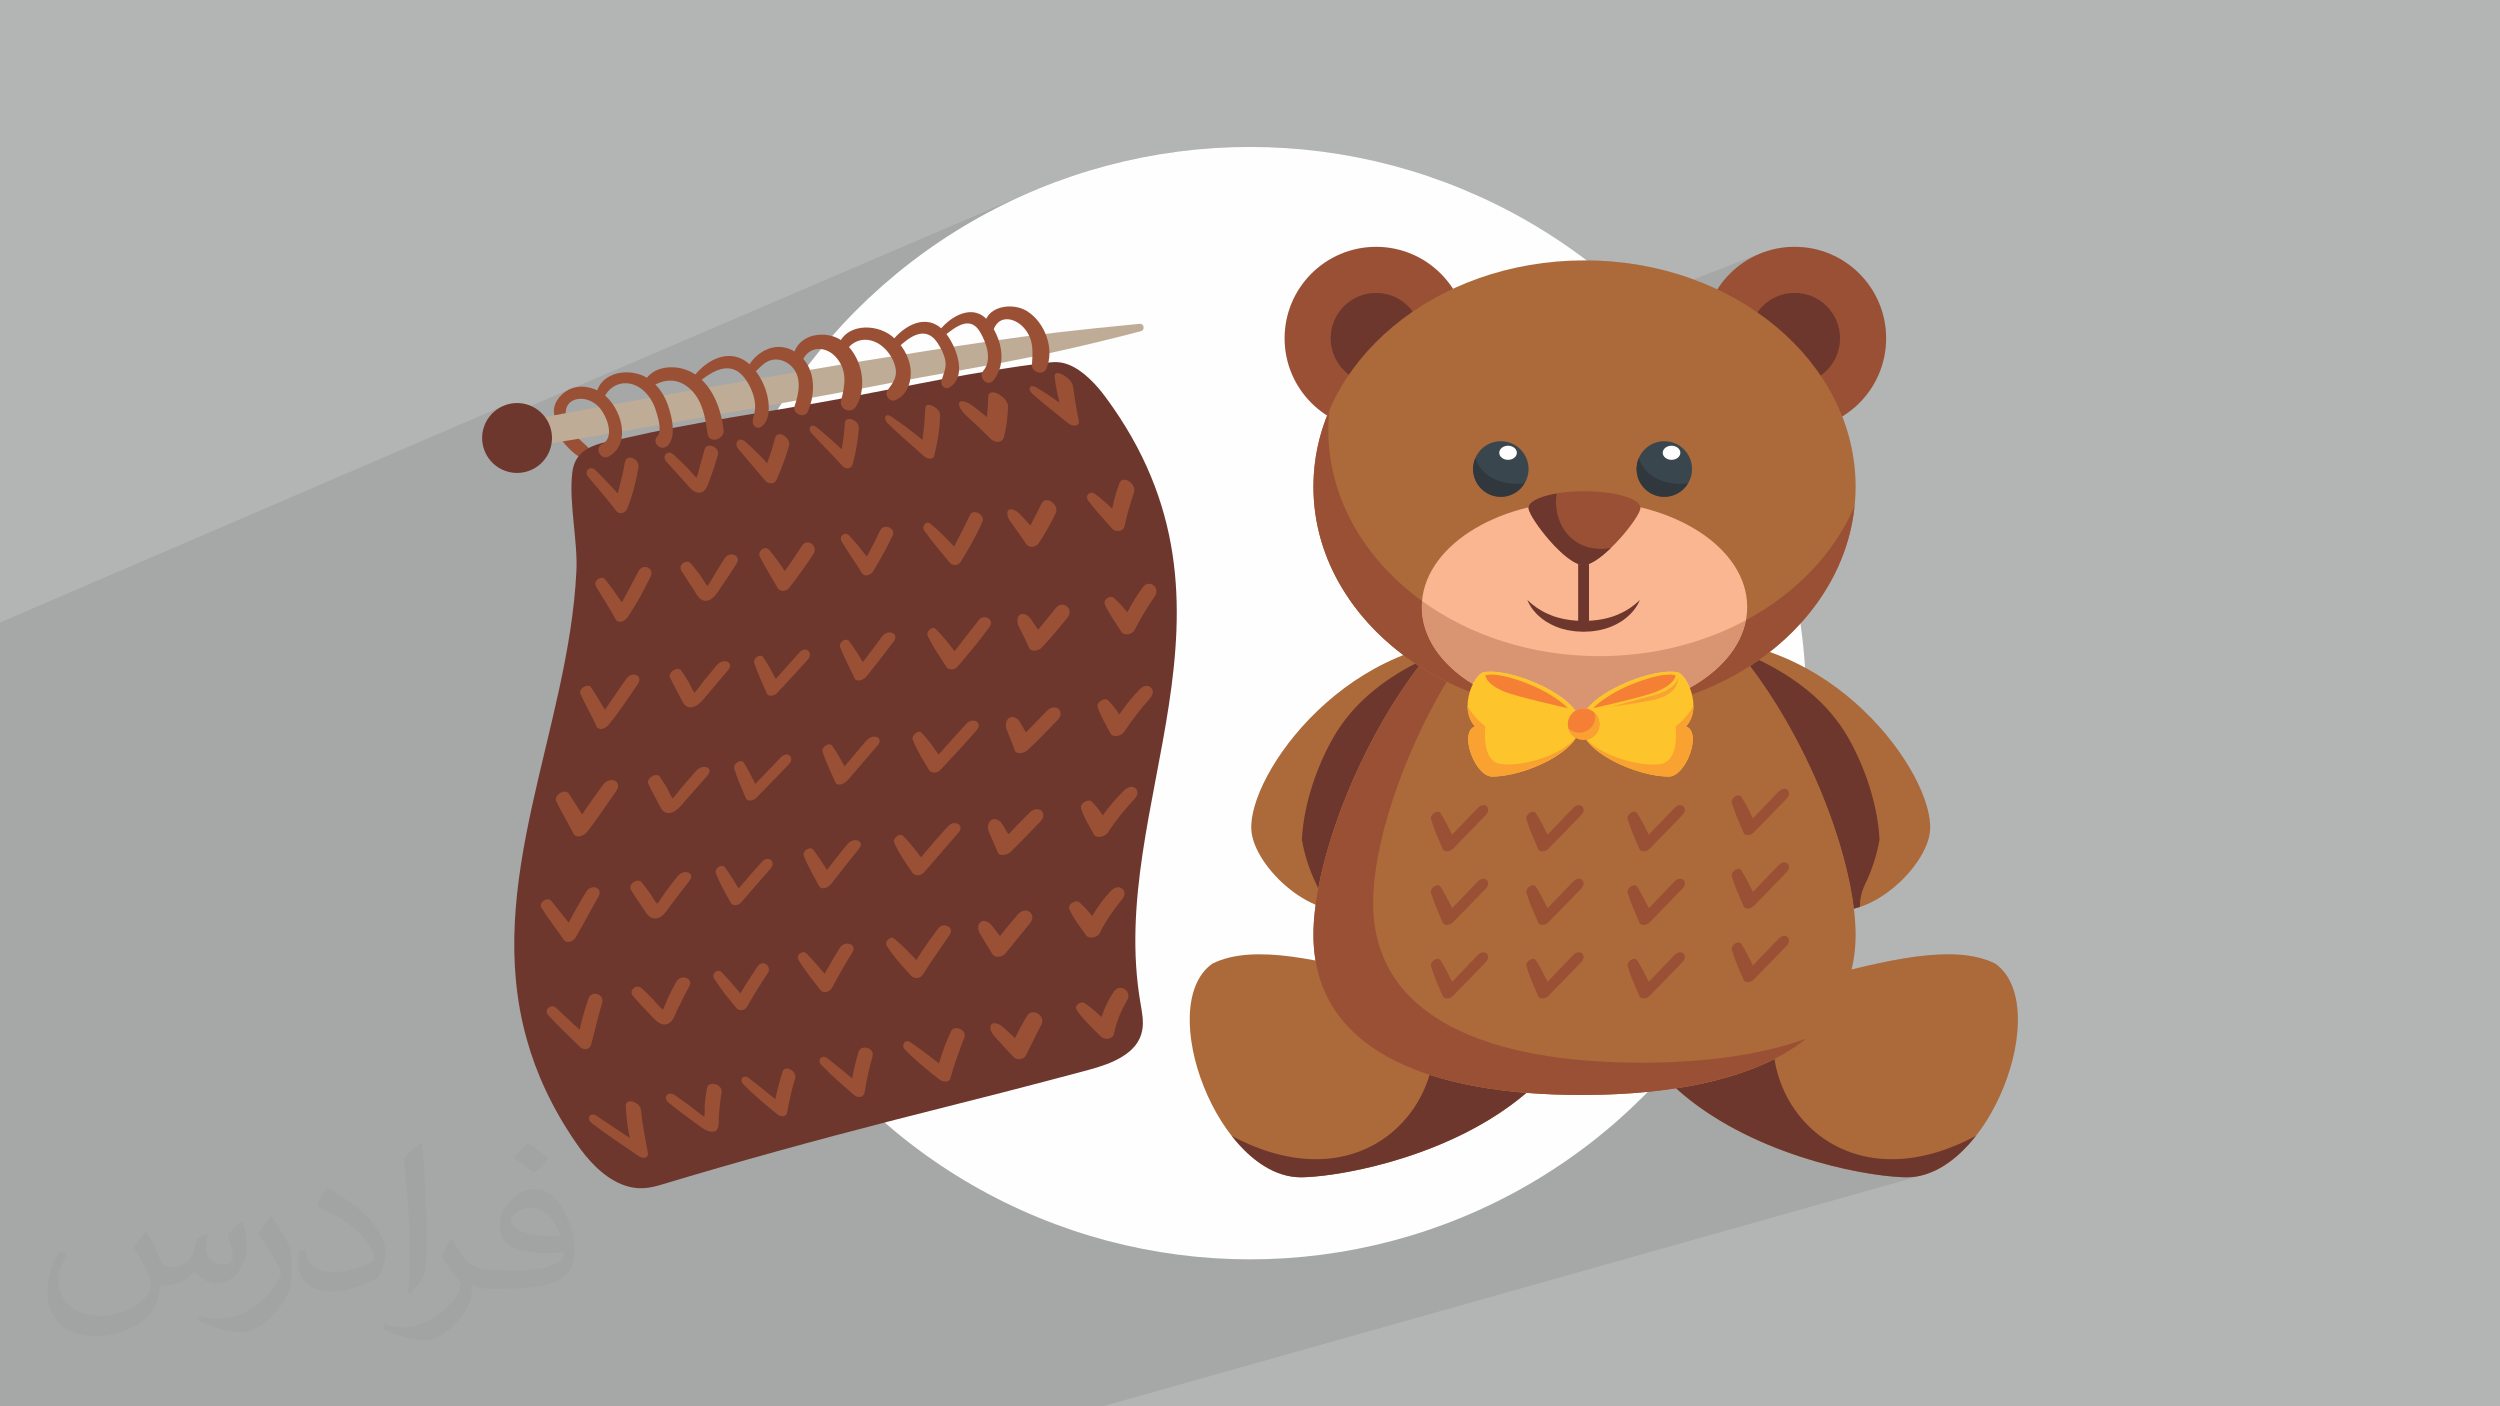 <?xml version="1.0" encoding="UTF-8"?>
<!DOCTYPE svg PUBLIC "-//W3C//DTD SVG 1.1//EN" "http://www.w3.org/Graphics/SVG/1.1/DTD/svg11.dtd">
<!-- Creator: CorelDRAW -->
<svg xmlns="http://www.w3.org/2000/svg" xml:space="preserve" width="3.703in" height="2.083in" version="1.1" style="shape-rendering:geometricPrecision; text-rendering:geometricPrecision; image-rendering:optimizeQuality; fill-rule:evenodd; clip-rule:evenodd"
viewBox="0 0 3703.33 2083.19"
 xmlns:xlink="http://www.w3.org/1999/xlink"
 xmlns:xodm="http://www.corel.com/coreldraw/odm/2003">
 <rect x="0" y="0" width="3703.33" height="2083.19" fill="#808080" stroke="none"/>
 <defs>
  <style type="text/css">
   <![CDATA[
    .str0 {stroke:#9A5035;stroke-width:3;stroke-miterlimit:10}
    .fil3 {fill:#FEFEFE}
    .fil16 {fill:#FEFEFE;fill-rule:nonzero}
    .fil12 {fill:#DECCB7;fill-rule:nonzero}
    .fil11 {fill:#CFBFAC;fill-rule:nonzero}
    .fil10 {fill:#C7AE9B;fill-rule:nonzero}
    .fil20 {fill:#FEC42B;fill-rule:nonzero}
    .fil7 {fill:#FBC7A6;fill-rule:nonzero}
    .fil13 {fill:#FAB591;fill-rule:nonzero}
    .fil19 {fill:#D99571;fill-rule:nonzero}
    .fil22 {fill:#F9A232;fill-rule:nonzero}
    .fil17 {fill:#CC836D;fill-rule:nonzero}
    .fil23 {fill:#F47F35;fill-rule:nonzero}
    .fil24 {fill:#C74749;fill-rule:nonzero}
    .fil8 {fill:#E5B193;fill-rule:nonzero}
    .fil9 {fill:#AC6939;fill-rule:nonzero}
    .fil4 {fill:#9A5035;fill-rule:nonzero}
    .fil21 {fill:#91654B;fill-rule:nonzero}
    .fil5 {fill:#6D372D;fill-rule:nonzero}
    .fil18 {fill:#5C3A2A;fill-rule:nonzero}
    .fil14 {fill:#3A464E;fill-rule:nonzero}
    .fil15 {fill:#30383E;fill-rule:nonzero}
    .fil6 {fill:#BFAC97;fill-rule:nonzero}
    .fil2 {fill:#373435;fill-opacity:0.031}
    .fil1 {fill:#373435;fill-opacity:0.102}
    .fil0 {fill:#E6E7E8;fill-opacity:0.502}
   ]]>
  </style>
 </defs>
 <g id="Layer_x0020_1">
  <polygon class="fil0" points="-0,0 3703.33,0 3703.33,2083.19 -0,2083.19 "/>
  <polygon class="fil1" points="1632.93,2083.19 1632.08,2083.19 1631.71,2083.19 1629.59,2083.19 1629.17,2083.19 1625.97,2083.19 1625.42,2083.19 1622.06,2083.19 1620.84,2083.19 1620.76,2083.19 1620.7,2083.19 1620.61,2083.19 1620.55,2083.19 1620.48,2083.19 1620.41,2083.19 1620.33,2083.19 1620.26,2083.19 1620.19,2083.19 1620.11,2083.19 1620.04,2083.19 1619.97,2083.19 1619.89,2083.19 1619.82,2083.19 1619.75,2083.19 1619.68,2083.19 1619.6,2083.19 1619.54,2083.19 1619.45,2083.19 1619.38,2083.19 1619.3,2083.19 1619.24,2083.19 1619.15,2083.19 1619.09,2083.19 1619.01,2083.19 1618.94,2083.19 1618.86,2083.19 1618.79,2083.19 1618.71,2083.19 1618.64,2083.19 1618.56,2083.19 1618.49,2083.19 1618.41,2083.19 1618.34,2083.19 1618.26,2083.19 1618.19,2083.19 1618.11,2083.19 1618.03,2083.19 1617.96,2083.19 1617.88,2083.19 1617.81,2083.19 1617.72,2083.19 1617.65,2083.19 1617.57,2083.19 1616.24,2083.19 1616.15,2083.19 1615.99,2083.19 1615.91,2083.19 1615.91,2083.19 1615.78,2083.19 1615.72,2083.19 1615.65,2083.19 1614.66,2083.19 1609.89,2083.19 1608.32,2083.19 1605.46,2083.19 1604.41,2083.19 1223.01,2083.19 1146.04,2083.19 908.37,2083.19 886.9,2083.19 786.37,2083.19 630.55,2083.19 495.46,2083.19 390.81,2083.19 390.45,2083.19 183.08,2083.19 99.69,2083.19 11.74,2083.19 -0,2083.19 -0,2073.28 -0,2054.99 -0,1978.01 -0,1945.81 -0,1900.29 -0,1845.78 -0,1811.68 -0,1780.88 -0,1621.77 -0,1617.55 -0,1617.15 -0,1433.76 -0,1409.86 -0,1394.68 -0,1386.76 -0,1313.07 -0,1193.06 -0,1085.36 -0,1082.43 -0,1077.6 -0,1074.85 -0,1066.73 -0,1061.47 -0,1059.48 -0,1054.48 -0,1051.12 -0,1047.19 -0,1045.43 -0,1043.69 -0,1043.32 -0,1037.84 -0,1036.67 -0,1035.84 -0,1033.7 -0,1031.81 -0,1030.34 -0,1030.19 -0,1030.03 -0,1029.05 -0,1027.17 -0,1026.78 -0,1023.92 -0,1021.56 -0,1018.72 -0,1018.26 -0,1018.15 -0,1016.59 -0,1016.34 -0,1015.03 -0,1011.85 -0,1010.74 -0,1008.55 -0,1007.32 -0,1006.5 -0,1006.13 -0,1002.22 -0,1002.2 -0,1001.4 -0,1001.18 -0,998.47 -0,998.45 -0,996.85 -0,991.49 -0,989.27 -0,984.63 -0,982.08 -0,982.02 -0,981.93 -0,979.99 -0,977.04 -0,969.05 -0,967.95 -0,967.9 -0,965.37 -0,963.37 -0,962.3 -0,960.25 -0,956.21 -0,956.05 -0,955.93 -0,944.01 -0,942.74 -0,938.92 -0,938.52 -0,933.03 -0,922.15 743.92,602.01 748.52,600.11 753.29,598.65 758.21,597.65 763.25,597.14 768.37,597.13 773.55,597.63 778.74,598.68 783.11,600 786.35,601.3 842.22,577.34 847.34,575.17 849.98,574.44 1525.42,284.81 1545.57,276.43 1565.98,268.57 1586.64,261.24 1607.56,254.45 1628.71,248.2 1650.1,242.52 1671.71,237.39 1693.54,232.84 1715.57,228.86 1737.81,225.48 1760.23,222.69 1782.84,220.51 1805.62,218.94 1828.57,217.99 1851.67,217.67 1851.8,217.67 1869.32,217.86 1886.76,218.41 1904.1,219.31 1921.34,220.58 1938.49,222.2 1955.53,224.16 1972.46,226.47 1989.29,229.12 2006,232.11 2022.59,235.43 2039.05,239.09 2055.39,243.07 2071.61,247.37 2087.69,252 2103.63,256.94 2119.44,262.19 2135.1,267.75 2150.61,273.61 2165.98,279.78 2181.19,286.24 2196.24,293 2211.13,300.06 2225.85,307.39 2240.41,315.01 2254.79,322.91 2269,331.09 2283.02,339.54 2296.87,348.26 2310.52,357.24 2323.99,366.48 2337.26,375.98 2350.34,385.74 2356.92,385.83 2363.47,386 2370,386.26 2376.49,386.61 2382.96,387.05 2389.41,387.56 2395.81,388.17 2402.19,388.85 2408.54,389.63 2414.86,390.48 2421.14,391.41 2427.39,392.43 2433.6,393.52 2439.78,394.7 2445.92,395.95 2452.02,397.28 2458.09,398.69 2464.11,400.18 2470.1,401.74 2476.05,403.38 2481.95,405.09 2487.81,406.88 2493.63,408.74 2499.41,410.67 2505.14,412.68 2508.54,413.93 2607.39,375.59 2615.39,372.63 2623.62,370.16 2632.07,368.2 2640.7,366.79 2649.51,365.93 2658.47,365.63 2665.44,365.81 2672.33,366.33 2679.11,367.2 2685.78,368.39 2692.34,369.9 2698.77,371.72 2705.07,373.85 2711.22,376.28 2717.22,379 2723.06,381.99 2728.74,385.25 2734.24,388.78 2739.55,392.55 2744.67,396.57 2749.58,400.83 2754.29,405.32 2758.78,410.03 2763.03,414.94 2767.06,420.06 2770.83,425.37 2774.36,430.87 2777.62,436.55 2780.61,442.39 2783.33,448.39 2785.75,454.55 2787.88,460.85 2789.71,467.28 2791.22,473.83 2792.41,480.51 2793.27,487.29 2793.8,494.17 2793.97,501.15 2793.67,510.26 2792.78,519.22 2791.31,527.99 2789.3,536.57 2786.75,544.92 2783.68,553.04 2780.12,560.9 2776.09,568.48 2771.59,575.77 2766.66,582.74 2761.31,589.38 2755.57,595.67 2749.44,601.58 2742.94,607.11 2736.11,612.22 2728.96,616.9 2731.29,623.07 2733.48,629.29 2735.54,635.56 2737.44,641.88 2739.21,648.24 2740.83,654.65 2742.31,661.11 2743.63,667.6 2744.81,674.15 2745.83,680.72 2746.7,687.34 2747.41,694 2747.97,700.7 2748.37,707.43 2748.61,714.19 2748.7,720.99 2748.61,728.11 2748.34,735.19 2747.9,742.23 2747.29,749.23 2746.51,756.2 2745.56,763.12 2744.43,770 2743.15,776.83 2741.7,783.61 2740.09,790.35 2738.31,797.04 2736.38,803.68 2734.3,810.27 2732.05,816.8 2729.65,823.28 2727.11,829.7 2724.41,836.06 2721.56,842.36 2718.57,848.61 2715.43,854.79 2712.15,860.9 2708.73,866.95 2705.17,872.93 2701.47,878.85 2697.63,884.7 2693.67,890.47 2689.56,896.17 2685.33,901.8 2680.97,907.35 2676.48,912.82 2671.87,918.22 2667.13,923.54 2667.7,927.58 2668.26,931.64 2668.8,935.7 2669.31,939.77 2669.8,943.84 2670.28,947.92 2670.73,952.01 2671.17,956.1 2671.58,960.2 2671.98,964.3 2672.35,968.41 2672.7,972.53 2673.04,976.65 2673.35,980.77 2673.65,984.91 2673.92,989.04 2684.84,995.18 2695.48,1001.63 2705.83,1008.37 2715.91,1015.37 2725.69,1022.63 2735.17,1030.1 2744.34,1037.77 2753.21,1045.62 2761.76,1053.63 2769.99,1061.77 2777.9,1070.02 2785.47,1078.37 2792.71,1086.78 2799.61,1095.24 2806.15,1103.72 2812.35,1112.21 2818.19,1120.68 2823.66,1129.1 2828.76,1137.46 2833.49,1145.74 2837.84,1153.91 2841.8,1161.94 2845.38,1169.83 2848.55,1177.55 2851.32,1185.06 2853.69,1192.36 2855.64,1199.43 2857.17,1206.22 2858.28,1212.74 2858.96,1218.94 2859.2,1224.83 2859.01,1230.36 2857.81,1238.37 2855.51,1246.72 2852.16,1255.32 2847.83,1264.07 2842.61,1272.89 2836.56,1281.65 2829.75,1290.29 2822.25,1298.69 2814.14,1306.77 2805.49,1314.42 2796.37,1321.56 2786.84,1328.09 2776.99,1333.91 2766.89,1338.93 2756.59,1343.04 2746.2,1346.3 2746.77,1351.26 2747.28,1356.29 2747.71,1361.23 2748.06,1366.1 2748.34,1370.88 2748.54,1375.58 2748.66,1380.19 2748.7,1384.72 2748.67,1388.14 2748.6,1391.54 2748.48,1394.9 2748.31,1398.24 2748.1,1401.55 2747.84,1404.83 2747.53,1408.09 2747.18,1411.31 2746.78,1414.51 2746.33,1417.68 2745.84,1420.82 2745.3,1423.93 2744.72,1427.02 2744.09,1430.07 2743.42,1433.1 2742.7,1436.11 2750.58,1434.21 2758.42,1432.36 2766.2,1430.56 2773.95,1428.82 2781.64,1427.15 2789.27,1425.54 2796.84,1424.01 2804.35,1422.56 2811.79,1421.2 2819.16,1419.93 2826.45,1418.76 2833.67,1417.69 2840.8,1416.73 2847.85,1415.9 2854.8,1415.18 2861.66,1414.59 2868.43,1414.14 2875.09,1413.83 2881.65,1413.66 2888.09,1413.65 2894.43,1413.79 2900.65,1414.09 2906.75,1414.57 2912.72,1415.22 2918.57,1416.06 2924.28,1417.08 2929.87,1418.29 2935.31,1419.7 2940.61,1421.32 2945.76,1423.15 2950.76,1425.2 2955.61,1427.46 2962.61,1433.24 2968.75,1439.9 2974.04,1447.38 2978.49,1455.62 2982.14,1464.55 2985,1474.11 2987.1,1484.24 2988.46,1494.88 2989.09,1505.96 2989.03,1517.43 2988.29,1529.2 2986.89,1541.24 2984.87,1553.46 2982.22,1565.81 2979,1578.24 2975.2,1590.66 2970.85,1603.03 2965.98,1615.27 2960.61,1627.33 2954.75,1639.14 2948.44,1650.64 2941.69,1661.77 2934.52,1672.46 2926.96,1682.66 2919.02,1692.29 2910.73,1701.3 2902.12,1709.62 2893.19,1717.19 2883.98,1723.95 2874.51,1729.83 2864.8,1734.78 2854.86,1738.72 2852.94,1739.36 2852.57,1739.48 2852.21,1739.59 2851.84,1739.71 2851.48,1739.82 2851.11,1739.93 2850.74,1740.04 2850.38,1740.15 2850.01,1740.25 2849.61,1740.37 1633.47,2083.19 1633.46,2083.19 1633.33,2083.19 1633.24,2083.19 1633.09,2083.19 "/>
  <path class="fil2" d="M218.02 1826.17c7,11 12,21 16,32 3,7 5,19 21,19 5,0 11,-1 17,-5 7,-3 12,-9 14,-17l6 -21 15 -7 1 1c-2,8 -3,16 -3,21 0,18 15,24 27,24 7,0 13,-4 13,-10 0,-8 -4,-23 -8,-35 7,-7 14,-14 22,-20l1 1c4,15 6,30 6,40 0,10 -4,20 -8,27 -7,14 -20,25 -36,25 -12,0 -25,-6 -34,-17l-1 0c-9,11 -22,20 -43,20l-7 0c-1,14 -4,24 -9,33 -13,25 -50,42 -85.01,42 -49,0 -73.01,-28 -73.01,-66 0,-23 8,-45 19,-60l10 4c-7,14 -12,27 -12,40 0,35 29,52 62,52 31,0 68.01,-19 75.01,-42 -3,-25 -12,-36 -26,-59 4,-7 10,-15 17,-23l1 0 0 0 2 1 0 0 0 0 0 0 0 0 0 0 0 0 0 0 0.02 -0.01 -0.01 0.01 0 0zm564.05 -133.01c10,6 20,14 30,23 -6,8 -12,15 -21,21 -10,-8 -20,-15 -30,-22 7,-8 14,-15 20,-22l0 0 1 0 0 0 0 0 0 0 0 0 0 0 0 0 0 0zm5 96.01c-17,0 -30,11 -30,19 0,17 33,23 73.01,23 -5,-20 -22,-42 -43,-42l0 0 -0.01 0zm-37 93.01c22,0 41,-1 55,-4 16,-4 30,-12 30,-18 0,-2 0,-3 -1,-5 -9,1 -19,1 -29,1 -29,0 -52,-7 -61,-23 -2,-5 -4,-10 -4,-16 0,-16 7,-32 19,-42 10,-9 21,-14 33,-14 20,0 37,16 48,42 6,14 11,30 11,51 0,14 -4,25 -12,34 -16,15 -45,21 -90.01,21l-20 0 0 0 -5 0c-11,0 -19,-2 -25,-7l-1 0c0,3 1,5 1,7 0,10 -3,23 -10,33 -20,30 -42,43 -60,43 -19,0 -42,-7 -63,-17l4 -7c7,3 16,5 29,5 34,0 78.01,-33 84.01,-64 -1,-3 -4,-6 -7,-10 -10,-12 -16,-22 -22,-32 5,-10 10,-18 14,-25l2 0c14,29 28,46 57,46l5 0 0 0 21 0 0 0 -3 1 0 0 0 0 0 0 0 0 0 0 0 0 0 0zm-146.01 31c2,-14 3,-29 3,-43l0 -21c0,-39 -5,-96.01 -9,-133.01 7,-8 17,-17 25,-23l2 1c5,47 7,101.01 7,151.01 0,13 -1,26 -2,35 -1,12 -8,21 -22,35l-3 -1 0 0 -1 -1 0 0 0 0 0 0 0 0 0 0 0 0 0 0zm-151.02 -62.01c1,18 10,33 41,33 20,0 36,-5 55,-14 3,-1 5,-3 5,-5 0,-12 -9,-27 -24,-41 -14,-13 -34,-25 -51,-32 -6,-3 -8,-5 -8,-8 0,-5 7,-16 13,-24l2 0c20,11 43,27 60,44 15,16 25,33 25,51 0,13 -4,26 -11,38 -22,11 -46,20 -70.01,20 -29,0 -48,-14 -48,-45 0,-3 0,-9 1,-16l10 0 0 0 0 -1 0 0 0 0 0 0 0 0 0 0 0 0 0 0 0 0 0.01 0zm-52 -52l18 29c7,11 13,22 13,41l0 24c0,19 -12,39 -32,60 -15,14 -29,20 -42,20 -19,0 -40,-6 -65,-17l3 -7c8,2 17,4 28,4 36,0 72.01,-26 89.01,-58 2,-4 3,-7 3,-9 0,-4 -2,-8 -4,-11 -9,-17 -19,-33 -30,-47 6,-9 12,-18 18,-27l1 0 0 -2 0 0 0 0 0 0 0 0 0 0 0 0 0 0 0 0 -0.01 0z"/>
  <g id="_2028941855984">
   <circle class="fil3" cx="1851.67" cy="1041.6" r="823.92"/>
   <g>
    <g>
     <path class="fil4" d="M873.87 666.03c-4.92,-6.41 -11.57,-10.94 -17.06,-16.85 -5.47,-5.86 -9.21,-13.57 -15.62,-18.35 -7.48,-5.54 -14.73,3.63 -13.78,10.63 1.1,8.13 9.34,16.58 14.85,22.25 6.05,6.22 13.2,12.9 21.81,15.03 6.58,1.64 14.7,-6.36 9.8,-12.71z"/>
     <path class="fil5" d="M1552.03 537.19c8.96,-1.04 18.68,-1.95 31.44,3.22 21.63,8.67 41.25,30.11 54.71,48.5 231.64,313.79 0.22,601.24 51.24,896.98 2.28,13.44 5.13,27.39 2.52,40.76 -6.41,33.98 -44.72,48.94 -79.14,58.13 -42.8,11.49 -85.3,22.68 -127.55,33.53 -53.24,13.69 -106.12,26.84 -158.19,40.2 -120.23,30.86 -236.11,62.86 -346.39,96.07 -16.48,4.98 -35.32,9.75 -60.01,-0.31 -28.39,-11.55 -51.39,-37.76 -67.2,-61.06 -35.63,-51.67 -58.98,-102.89 -73.18,-153.79 -65.18,-232.63 62,-458.69 73.52,-692.63 2.55,-43.46 -11.49,-102.31 -6,-146.91 4.99,-42.5 47.39,-43.82 78.9,-51.04 103.05,-23.98 205.59,-37.56 303.19,-55.41 110.09,-20.11 214.74,-43.73 322.13,-56.26z"/>
     <path class="fil4" d="M925.73 684.87c-2.72,15.26 -6.65,30.65 -10.55,46.13 -10.8,-11.58 -21.76,-23.48 -33.54,-34.87 -7.3,-7.04 -17.22,2 -10.52,10.08 14.29,17.21 28.78,33.42 41.56,50.45 4.44,5.99 13.25,4 16.15,-2.77 8.38,-19.62 13.12,-40.69 16.87,-61.08 2.36,-13.35 -17.76,-21.39 -19.97,-7.94z"/>
     <path class="fil4" d="M1043.51 666.25c-1.9,7.59 -4.04,15.17 -6.39,22.75 -1.44,4.72 -2.69,13.04 -5.39,18.62 -4.93,-4.22 -11.87,-13.08 -14.83,-15.94 -6.3,-6.18 -12.69,-12.44 -19.37,-18.44 -8.41,-7.5 -18.08,2 -10.34,10.76 9.44,10.63 19.03,20.76 28.16,31.02 6.01,6.72 12.5,16.21 22.08,14.71 8.69,-1.31 11.5,-12.58 14.09,-19.61 4.54,-11.99 8.45,-24.07 11.82,-36.15 3.28,-12.08 -16.95,-19.84 -19.83,-7.72z"/>
     <path class="fil4 str0" d="M1149.66 648.91c-3.47,13.35 -7.74,26.66 -12.58,40.06 -10.78,-11.49 -22.08,-23.02 -34.29,-33.74 -7.58,-6.67 -14.06,1.32 -7.89,8.86 13.37,16.35 27.2,31.7 39.97,47.04 3.76,4.54 11.49,4.54 13.79,-0.41 7.61,-16.62 13.66,-33.52 18.6,-50.36 3.11,-10.63 -14.94,-22.21 -17.6,-11.44z"/>
     <path class="fil4" d="M1251.52 626.74c-0.86,12.99 -2.41,25.93 -4.63,38.87 -11.8,-10.99 -24.01,-22.16 -37.04,-32.47 -8.35,-6.63 -14.39,1.22 -7.24,9.04 15.26,16.62 30.99,32.06 45.15,47.96 5.83,6.54 13.93,3.59 15.54,-2.68 4.44,-17.57 7.47,-35.24 9.02,-52.95 0.94,-12.17 -20.18,-19.89 -20.79,-7.77z"/>
     <path class="fil4" d="M1370.71 604.18c-0.72,15.62 -1.94,31.56 -4.27,47.45 -14.88,-12.13 -30.59,-24.3 -46.97,-34.96 -8.39,-5.45 -11.24,3.91 -4.72,10.26 17.82,17.3 36.61,33.24 53.85,48.77 4.94,4.45 13.71,5.72 15.26,-0.41 4.97,-20.07 8.44,-40.15 8.66,-60.76 0.09,-10.67 -21.45,-20.85 -21.81,-10.35z"/>
     <path class="fil4 str0" d="M1465.34 588.01c-0.14,10.94 -1,21.8 -2.06,32.83 -4.55,-3.68 -9.16,-7.4 -13.82,-11.08 -8.07,-6.35 -15.04,-12.58 -23.59,-13.94 -3.19,-0.5 -4.61,2.09 -3.36,5.22 3.47,8.72 11,14.48 18.46,21.48 9.33,8.72 18.52,17.26 27.12,26.11 6.27,6.49 15.76,5.27 17.32,-0.41 4,-14.62 5.66,-30.06 6.38,-45.28 0.64,-13.49 -26.56,-28.56 -26.45,-14.94z"/>
     <path class="fil4" d="M1562.24 557.85c1.25,11.99 3.94,25.07 7.13,38.6 -11.33,-8.08 -23.01,-16.03 -34.89,-22.84 -8.71,-5 -13.1,2.68 -5.03,9.9 17.1,15.31 35.25,28.88 51.8,42.73 7.78,6.54 18.55,5.41 16.83,-2.95 -3.86,-18.07 -6.22,-34.56 -8.64,-51.04 -1.97,-13.03 -28.78,-27.52 -27.2,-14.4z"/>
     <path class="fil4" d="M945.47 846.81c-7.57,15.03 -16.06,30.2 -24.22,45.5 -8.02,-11.31 -15.96,-22.89 -24.74,-33.97 -5.43,-6.85 -18.39,2.13 -13.8,10.04 9.8,16.76 20.42,32.61 29.39,49.23 3.13,5.86 12.64,3.81 17.29,-2.91 13.45,-19.39 24.15,-40.19 34.25,-60.31 6.55,-13.13 -11.65,-20.85 -18.18,-7.59z"/>
     <path class="fil4" d="M1073.29 827.33c-4.53,7.45 -9.2,14.94 -14.03,22.43 -2.98,4.63 -6.82,12.81 -11.27,18.35 -3.85,-4.09 -8.3,-12.72 -10.46,-15.53 -4.58,-6.04 -9.19,-12.08 -14.15,-17.89 -6.23,-7.31 -19.39,2.13 -14.15,10.63 6.41,10.4 13.23,20.25 19.68,30.29 4.24,6.54 8.31,15.8 18.59,14.26 9.3,-1.41 15.39,-12.53 20.17,-19.48 8.24,-11.85 16.08,-23.75 23.56,-35.65 7.43,-11.94 -10.81,-19.39 -17.94,-7.4z"/>
     <path class="fil4 str0" d="M1189.35 809.21c-8.43,13.12 -17.42,26.29 -26.75,39.51 -7.44,-11.17 -15.24,-22.43 -24.1,-32.88 -5.5,-6.45 -15.05,1.45 -11.26,8.81 8.23,15.94 17.62,30.88 26.16,45.86 2.51,4.45 10.49,4.36 14.36,-0.54 12.89,-16.39 24.68,-33.11 35.74,-49.68 6.98,-10.49 -7.46,-21.7 -14.16,-11.08z"/>
     <path class="fil4" d="M1303.48 786.41c-5.97,12.72 -12.41,25.48 -19.32,38.24 -8.33,-10.67 -16.88,-21.53 -26.45,-31.56 -6.17,-6.4 -15.49,1.41 -10.96,8.99 9.66,16.17 20.51,31.2 29.95,46.68 3.86,6.41 13.19,3.41 16.96,-2.81 10.46,-17.3 19.96,-34.69 28.43,-52.13 5.72,-11.94 -13.13,-19.3 -18.6,-7.41z"/>
     <path class="fil4" d="M1436.8 763.07c-7.38,15.3 -15.07,30.97 -23.48,46.64 -10.88,-11.76 -22.43,-23.57 -35.09,-33.88 -6.5,-5.27 -13.35,3.95 -9.07,10.13 11.68,16.8 25.23,32.29 37.63,47.41 3.53,4.31 12.16,5.45 15.94,-0.59 12.3,-19.75 23.65,-39.51 32.47,-59.76 4.53,-10.49 -13.52,-20.3 -18.4,-9.94z"/>
     <path class="fil4" d="M1542.65 746.27c-5.06,10.72 -10.69,21.39 -16.38,32.24 -3.19,-3.59 -6.41,-7.18 -9.71,-10.76 -5.74,-6.13 -10.27,-12.17 -18.59,-13.44 -3.09,-0.5 -5.72,2.09 -5.78,5.18 -0.14,8.49 5.28,14.07 10.16,20.89 6.1,8.49 12.24,16.76 17.73,25.39 4,6.36 14.35,5 18.19,-0.59 9.85,-14.39 17.98,-29.56 25.4,-44.5 6.55,-13.26 -14.88,-27.79 -21.01,-14.4z"/>
     <path class="fil4" d="M1658.31 715.7c-4.61,11.76 -8,24.57 -10.77,37.83 -8.16,-7.81 -16.71,-15.53 -25.9,-22.12 -6.77,-4.81 -15.04,2.77 -9.91,9.81 10.83,14.85 23.82,28.02 35.23,41.41 5.33,6.36 17.04,5.13 18.79,-3.04 3.66,-17.71 8.71,-33.92 14.07,-50.04 4.19,-12.76 -16.63,-26.74 -21.51,-13.85z"/>
     <path class="fil4" d="M927.31 1006.16c-10.21,14.94 -21.07,30.02 -31.26,45.23 -6.79,-11.13 -13.31,-22.48 -20.59,-33.33 -4.5,-6.72 -19.13,2.31 -15.56,10.04 7.63,16.48 16.56,32.02 24.03,48.4 2.62,5.74 12.49,3.61 17.91,-3.06 15.7,-19.32 29.31,-40.02 42.83,-59.96 8.82,-13.03 -8.44,-20.43 -17.36,-7.31z"/>
     <path class="fil4" d="M1061.57 985.63c-6.06,7.41 -12.19,14.85 -18.39,22.3 -3.83,4.59 -9.08,12.72 -14.45,18.21 -3.33,-4 -6.5,-12.49 -8.23,-15.21 -3.7,-5.9 -7.36,-11.85 -11.39,-17.53 -5.04,-7.18 -20.27,2.31 -16.34,10.67 4.8,10.13 10.22,19.85 15.37,29.65 3.38,6.41 6.31,15.53 17,13.9 9.66,-1.45 17.39,-12.53 23.33,-19.44 10.21,-11.81 20.22,-23.66 30.07,-35.46 9.83,-11.81 -7.34,-18.98 -16.99,-7.09z"/>
     <path class="fil4" d="M1184.19 966.56c-11.47,13.03 -23.24,26.11 -35.11,39.24 -5.65,-10.94 -11.48,-21.93 -18.43,-32.15 -4.31,-6.31 -15.75,1.54 -13.3,8.81 5.31,15.62 12.3,30.29 18.7,45 1.89,4.36 10.05,4.18 14.77,-0.73 15.74,-16.35 30.82,-32.92 45.56,-49.41 9.31,-10.4 -3.01,-21.3 -12.2,-10.76z"/>
     <path class="fil4" d="M1306.59 942.94c-9.24,12.62 -18.71,25.25 -28.42,37.87 -6.33,-10.44 -12.71,-21.03 -20.21,-30.83 -4.8,-6.27 -16.24,1.54 -13.32,8.99 6.27,15.85 14.38,30.52 21.18,45.68 2.8,6.27 12.88,3.22 17.9,-2.91 13.96,-17.21 27.37,-34.42 40.2,-51.68 8.74,-11.85 -8.78,-18.94 -17.33,-7.13z"/>
     <path class="fil4" d="M1449.82 918.6c-11.82,15.17 -23.65,30.65 -35.89,46.19 -8.47,-11.49 -17.43,-22.98 -27.81,-33.02 -5.33,-5.13 -14.77,4.04 -11.91,10.08 7.86,16.39 18.29,31.52 27.9,46.28 2.72,4.22 11.35,5.31 16.46,-0.68 16.71,-19.62 33.03,-39.19 47.52,-59.22 7.46,-10.4 -8.35,-19.85 -16.27,-9.63z"/>
     <path class="fil4" d="M1563.77 900.98c-8.41,10.63 -17.21,21.16 -25.98,31.93 -2.33,-3.5 -4.69,-6.99 -7.1,-10.49 -4.19,-5.99 -7.13,-11.9 -15.35,-13.07 -3.05,-0.41 -6.52,2.13 -7.44,5.17 -2.52,8.36 1.53,13.81 4.78,20.48 4.06,8.27 8.3,16.39 11.85,24.8 2.63,6.22 13.54,4.81 18.85,-0.72 13.57,-14.31 25.95,-29.34 37.86,-44.09 10.58,-13.13 -7.08,-27.2 -17.45,-13.99z"/>
     <path class="fil4" d="M1693.06 869.79c-8.74,11.63 -16.35,24.25 -23.2,37.28 -6.08,-7.58 -12.52,-15.08 -19.93,-21.43 -5.44,-4.68 -16.43,2.86 -13.3,9.72 6.63,14.48 16.24,27.34 24.31,40.42 3.81,6.17 16.16,4.86 20.21,-3.22 8.66,-17.44 18.76,-33.43 29.56,-49.36 8.5,-12.58 -8.21,-26.11 -17.65,-13.4z"/>
     <path class="fil4 str0" d="M894.02 1164c-10.68,14.93 -21.69,30 -31.7,45.22 -7.09,-10.95 -13.74,-22.15 -21.03,-32.85 -4.48,-6.61 -19.43,2.47 -15.79,10.13 7.75,16.28 17.11,31.61 25.34,47.81 2.9,5.69 12.76,3.45 17.96,-3.24 15.1,-19.39 28.63,-40.06 42.67,-60 9.19,-13.04 -8.06,-20.19 -17.45,-7.08z"/>
     <path class="fil4" d="M1030.9 1142.21c-6.5,7.42 -12.99,14.85 -19.46,22.29 -4.02,4.6 -9.49,12.72 -14.97,18.24 -3.35,-3.92 -6.42,-12.31 -8.1,-15.02 -3.61,-5.8 -7.15,-11.64 -11.02,-17.25 -4.84,-7.02 -20.68,2.5 -16.91,10.75 4.59,10.02 9.96,19.58 15.15,29.26 3.4,6.35 6.47,15.36 17.28,13.63 9.75,-1.57 17.51,-12.63 23.61,-19.54 10.43,-11.83 20.87,-23.67 31.36,-35.49 10.5,-11.82 -6.52,-18.74 -16.92,-6.86z"/>
     <path class="fil4" d="M1156.56 1122.04c-12.57,13.04 -25.2,26.1 -37.68,39.25 -5.37,-10.8 -10.76,-21.63 -17.19,-31.67 -3.98,-6.21 -16.12,1.72 -14.01,8.85 4.58,15.43 11.21,29.89 17.49,44.41 1.86,4.3 10.13,4.04 14.97,-0.86 16.19,-16.37 32.11,-32.96 48.1,-49.44 10.1,-10.41 -1.56,-21.05 -11.69,-10.55z"/>
     <path class="fil4" d="M1431.83 1071.85c-14.02,15.1 -27.76,30.54 -41.5,46.02 -7.67,-11.28 -15.66,-22.56 -25.07,-32.36 -4.86,-5.02 -15.52,4.14 -13.21,10.09 6.27,16.16 15.71,31 24.51,45.51 2.52,4.16 11.21,5.11 16.76,-0.87 18.24,-19.61 36.67,-39.13 53.85,-59.07 8.91,-10.33 -5.94,-19.51 -15.35,-9.31z"/>
     <path class="fil4" d="M1550.61 1053.25c-10.19,10.58 -20.65,21.09 -30.89,31.81 -1.94,-3.43 -3.89,-6.87 -5.91,-10.28 -3.5,-5.89 -5.66,-11.68 -13.91,-12.77 -3.06,-0.41 -6.94,2.18 -8.3,5.18 -3.72,8.3 -0.25,13.65 2.28,20.17 3.14,8.17 6.61,16.13 9.44,24.42 2.08,6.1 13.32,4.59 19.24,-0.94 15.24,-14.28 29.61,-29.24 43.85,-43.96 12.66,-13.08 -3.08,-26.75 -15.8,-13.63z"/>
     <path class="fil4" d="M1688.23 1021.14c-11.19,11.54 -21.15,24.07 -30.14,37.06 -5.06,-7.44 -10.41,-14.76 -16.88,-20.98 -4.77,-4.59 -17.35,3 -15.23,9.72 4.41,14.21 12.41,26.8 19.01,39.64 3.11,6.09 15.85,4.65 20.98,-3.36 11.16,-17.34 23.96,-33.19 37.83,-49.04 10.96,-12.49 -3.42,-25.66 -15.57,-13.04z"/>
     <path class="fil4" d="M868.06 1321.38c-8.97,15.02 -17.96,30.2 -25.59,45.53 -8.88,-10.87 -17.2,-21.99 -25.93,-32.6 -5.37,-6.55 -19.25,2.68 -14.5,10.3 10.09,16.18 21.98,31.4 33.2,47.54 3.96,5.66 13.43,3.32 17.45,-3.44 11.69,-19.58 22.14,-40.4 33.79,-60.46 7.65,-13.11 -10.47,-20.06 -18.42,-6.87z"/>
     <path class="fil4" d="M1003.6 1298.14c-5.85,7.47 -11.61,14.95 -17.28,22.44 -3.52,4.64 -8.04,12.8 -12.82,18.37 -3.89,-3.88 -8.02,-12.23 -10.03,-14.91 -4.32,-5.75 -8.54,-11.54 -13.02,-17.09 -5.59,-6.94 -20.61,2.72 -15.86,10.91 5.76,9.95 12.37,19.43 18.95,29.04 4.3,6.3 8.74,15.28 19.34,13.43 9.56,-1.68 15.74,-12.82 20.98,-19.78 8.93,-11.93 18.06,-23.86 27.46,-35.76 9.42,-11.9 -8.31,-18.6 -17.72,-6.65z"/>
     <path class="fil4" d="M1128.64 1276.67c-11.76,13.12 -23.33,26.27 -34.48,39.52 -6.56,-10.72 -13,-21.44 -20.3,-31.37 -4.49,-6.15 -16.14,1.88 -13.37,8.97 5.98,15.33 14.24,29.67 22.41,44.1 2.43,4.27 10.7,3.92 14.95,-1.02 14.22,-16.52 28.55,-33.23 43.36,-49.82 9.35,-10.48 -3.07,-20.94 -12.58,-10.38z"/>
     <path class="fil4" d="M1254.96 1250.78c-10.22,12.61 -20.21,25.25 -29.95,37.94 -6.67,-10.18 -13.06,-20.49 -20.37,-29.97 -4.66,-6.05 -16.79,1.85 -13.92,9.13 6.11,15.48 14.71,29.82 22.54,44.64 3.27,6.15 13.33,2.91 18.1,-3.28 13.36,-17.28 27.07,-34.57 41.03,-51.85 9.57,-11.82 -7.85,-18.4 -17.43,-6.61z"/>
     <path class="fil4" d="M1404.63 1223.78c-13.99,15.14 -27.34,30.64 -40.36,46.19 -8.35,-11.14 -16.87,-22.28 -26.67,-31.9 -5.06,-4.94 -15.6,4.27 -13.02,10.16 6.97,16 17.38,30.66 27.4,45.02 2.89,4.11 11.72,4.96 16.85,-1.05 16.88,-19.72 34.5,-39.33 51.49,-59.33 8.8,-10.35 -6.24,-19.3 -15.68,-9.08z"/>
     <path class="fil4" d="M1524.85 1204.07c-10.44,10.56 -20.96,21.13 -31.09,31.87 -2.05,-3.38 -4.08,-6.78 -6.16,-10.14 -3.61,-5.81 -5.8,-11.54 -14.13,-12.51 -3.11,-0.37 -7.05,2.23 -8.39,5.21 -3.72,8.27 -0.11,13.56 2.58,20.01 3.39,8.07 7.16,15.95 10.38,24.16 2.42,6.05 13.68,4.43 19.41,-1.14 14.74,-14.37 28.92,-29.39 43.35,-44.16 12.77,-13.09 -2.89,-26.5 -15.96,-13.31z"/>
     <path class="fil4" d="M1665.33 1170.75c-11.91,11.56 -22.4,24.1 -31.65,37.04 -5.05,-7.32 -10.3,-14.52 -16.69,-20.62 -4.69,-4.48 -17.71,3.15 -15.7,9.81 4.22,14.06 12.29,26.45 19.18,39.13 3.28,6.02 16.1,4.45 21.2,-3.56 11.08,-17.35 24.26,-33.21 38.92,-49.04 11.58,-12.5 -2.27,-25.4 -15.26,-12.76z"/>
     <path class="fil4" d="M871.68 1479.32c-5.11,15.2 -9.87,30.59 -12.93,46.15 -12.12,-10.85 -23.61,-21.96 -35.22,-32.55 -7.14,-6.53 -18.56,2.92 -11.68,10.54 14.65,16.19 31.1,31.4 47.48,47.57 5.79,5.67 14.48,3.19 16.35,-3.68 5.47,-19.9 9.86,-41 16.24,-61.32 4.25,-13.29 -15.61,-20.05 -20.24,-6.7z"/>
     <path class="fil4" d="M1001.74 1454.43c-4.11,7.56 -8.06,15.15 -11.83,22.74 -2.35,4.7 -4.74,12.97 -8.01,18.63 -4.95,-3.85 -11.29,-12.21 -13.98,-14.88 -5.81,-5.74 -11.48,-11.51 -17.31,-17.03 -7.28,-6.92 -20.02,2.96 -13.19,11.14 8.29,9.94 17.44,19.4 26.69,29.01 6.04,6.3 13.1,15.29 23.16,13.3 9.06,-1.8 12.07,-13.1 15.44,-20.16 5.7,-12.11 11.81,-24.21 18.37,-36.27 6.63,-12.06 -12.63,-18.59 -19.33,-6.48z"/>
     <path class="fil4" d="M1122.34 1431.46c-9.04,13.3 -17.62,26.63 -25.51,40.08 -9.23,-10.7 -18.17,-21.39 -27.66,-31.28 -5.85,-6.12 -15.8,2.07 -11.41,9.16 9.5,15.32 21.34,29.64 33.36,44.06 3.58,4.28 11.77,3.83 14.7,-1.2 9.85,-16.78 20.15,-33.74 31.36,-50.55 7.09,-10.62 -7.49,-20.97 -14.85,-10.28z"/>
     <path class="fil4" d="M1244 1404.1c-7.94,12.74 -15.43,25.52 -22.43,38.37 -8.9,-10.14 -17.42,-20.4 -26.58,-29.81 -5.83,-6.01 -16.52,2.04 -12.17,9.3 9.24,15.45 21.04,29.74 32.44,44.54 4.76,6.14 14.05,2.78 17.37,-3.5 9.3,-17.51 19.35,-35 30.11,-52.46 7.41,-11.95 -11.24,-18.34 -18.73,-6.43z"/>
     <path class="fil4" d="M1389.81 1375.43c-11.74,15.29 -22.46,30.95 -32.43,46.67 -10.6,-11.06 -21.15,-22.11 -32.64,-31.64 -5.89,-4.89 -14.96,4.46 -11.3,10.32 9.85,15.93 23.23,30.5 36.42,44.8 3.8,4.09 12.83,4.85 16.68,-1.25 12.66,-19.98 26.62,-39.81 40.47,-60 7.19,-10.45 -9.24,-19.21 -17.2,-8.91z"/>
     <path class="fil4" d="M1507.94 1354.41c-9.13,10.66 -18.18,21.33 -26.62,32.19 -2.61,-3.36 -5.19,-6.74 -7.8,-10.07 -4.52,-5.76 -7.52,-11.46 -16.04,-12.34 -3.17,-0.33 -6.78,2.31 -7.69,5.3 -2.5,8.31 1.94,13.56 5.72,19.97 4.72,8.04 9.88,15.87 14.69,24.07 3.55,6.03 14.54,4.28 19.24,-1.36 12.15,-14.55 23.95,-29.72 36.36,-44.64 11,-13.22 -6.35,-26.43 -17.85,-13.12z"/>
     <path class="fil4" d="M1645.63 1319.61c-10.91,11.65 -20.09,24.28 -27.73,37.3 -6.02,-7.26 -12.16,-14.39 -19.26,-20.4 -5.22,-4.41 -17.49,3.34 -14.65,9.96 5.93,13.98 15.82,26.27 24.7,38.87 4.25,5.97 16.88,4.26 20.77,-3.8 8.49,-17.46 19.76,-33.44 32.83,-49.39 10.35,-12.59 -4.66,-25.28 -16.65,-12.55z"/>
     <path class="fil4" d="M926.89 1638.85c0.9,15.5 2.51,31.2 6.22,47.07 -16.8,-10.91 -32.92,-22.07 -48.81,-32.69 -9.77,-6.55 -17.36,3.19 -7.31,10.85 21.35,16.28 44.37,31.58 68.05,47.87 8.37,5.72 15.88,3.09 14.63,-3.94 -3.56,-20.36 -8.18,-41.89 -9.93,-62.58 -1.04,-13.54 -23.45,-20.17 -22.85,-6.58z"/>
     <path class="fil4" d="M1047.18 1612.09c-1.3,7.72 -2.36,15.45 -3.16,23.2 -0.52,4.8 0.39,13.22 -0.56,19 -6.53,-3.86 -16.19,-12.27 -19.91,-14.95 -8.06,-5.75 -15.95,-11.54 -23.87,-17.07 -9.87,-6.93 -18.88,3.24 -8.87,11.45 12.15,9.99 25.08,19.5 38.28,29.15 8.62,6.33 19.49,15.4 28.69,13.26 8.25,-1.93 6.5,-13.46 7,-20.67 0.75,-12.38 2.1,-24.73 4.12,-37.03 2.11,-12.3 -19.48,-18.69 -21.71,-6.34z"/>
     <path class="fil4" d="M1159.33 1587.44c-4.39,13.56 -8.08,27.16 -10.8,40.89 -13.33,-10.74 -26.2,-21.48 -39.2,-31.37 -8.02,-6.12 -15.06,2.28 -8.08,9.4 15.09,15.41 32.42,29.8 50.22,44.3 5.3,4.31 13.28,3.75 14.19,-1.39 3.09,-17.16 6.93,-34.47 12.12,-51.62 3.29,-10.83 -14.8,-21.13 -18.45,-10.22z"/>
     <path class="fil4" d="M1271.73 1558.37c-3.86,12.95 -6.99,25.96 -9.41,39.05 -12.52,-10.16 -24.54,-20.44 -36.79,-29.84 -7.8,-6 -15.86,2.25 -9.06,9.54 14.48,15.52 31.39,29.84 48.35,44.72 7.07,6.17 15.07,2.65 16.02,-3.76 2.72,-17.85 6.66,-35.67 11.71,-53.42 3.53,-12.15 -17.1,-18.39 -20.82,-6.28z"/>
     <path class="fil4" d="M1408.74 1527.77c-7.3,15.54 -13.07,31.46 -17.79,47.47 -14.3,-11.06 -28.37,-22.09 -42.77,-31.57 -7.39,-4.86 -13.61,4.66 -8.11,10.54 14.93,15.97 33.22,30.56 51.49,44.86 5.24,4.1 14.54,4.76 16.18,-1.45 5.58,-20.36 13.05,-40.56 20.85,-61.07 4.05,-10.63 -14.85,-19.26 -19.85,-8.78z"/>
     <path class="fil4" d="M1521.05 1505.24c-6.28,10.83 -12.3,21.69 -17.49,32.73 -3.61,-3.36 -7.19,-6.74 -10.74,-10.06 -6.22,-5.76 -10.83,-11.46 -19.6,-12.25 -3.25,-0.29 -6.13,2.4 -6.19,5.43 -0.14,8.4 5.88,13.63 11.57,20.06 7.19,8.05 14.8,15.91 22.24,24.12 5.52,6.06 15.93,4.16 18.79,-1.6 7.47,-14.83 14.65,-30.28 22.87,-45.43 7.3,-13.44 -13.49,-26.52 -21.46,-13z"/>
     <path class="fil4" d="M1650.2 1468.71c-8.21,11.83 -14.3,24.61 -18.4,37.8 -8,-7.23 -15.96,-14.33 -24.59,-20.28 -6.33,-4.37 -16.71,3.56 -12.16,10.18 9.6,14 22.93,26.26 35.53,38.85 6.03,5.98 18.13,4.1 19.65,-4.07 3.42,-17.69 10.46,-33.89 19.65,-50.06 7.3,-12.77 -10.57,-25.33 -19.68,-12.43z"/>
     <path class="fil6" d="M1689.93 490.65c6.63,-1.73 4.89,-11.63 -1.94,-10.94 -187.53,17.85 -250.63,30.02 -436.52,59.35 -156.78,26.57 -317.72,54.45 -473.94,84.46 -2.99,0.55 -4.96,3.41 -4.43,6.41l4.85 27.43c0.53,3 3.36,4.99 6.36,4.54 157.03,-25.34 317.8,-54.27 474.15,-83.01 184.76,-36.1 249.13,-40.83 431.47,-88.23z"/>
     <path class="fil5" d="M778.74 598.68c-27.7,-7.04 -55.87,9.67 -62.94,37.37 -7.06,27.65 9.65,55.85 37.35,62.94 27.7,7.04 55.87,-9.67 62.94,-37.37 7.06,-27.7 -9.66,-55.86 -37.35,-62.94z"/>
     <path class="fil4" d="M902.13 676.02c-11.63,6.81 -22.29,-11.99 -10.44,-17.85 21.09,-10.4 5.91,-46.05 -6.8,-57.49 -8.44,-7.63 -21.07,-12.26 -32.37,-8.86 -10.8,3.27 -14.72,11.81 -14.55,20.21l-16.62 3.13c-4.22,-15.26 7.61,-31.11 20.87,-37.83 16.32,-8.26 36.39,-4.59 50.77,5.9 26.59,19.39 43.67,72.7 9.14,92.78z"/>
     <path class="fil4" d="M991.19 605.49c-5.3,-17.85 -15.26,-34.24 -30.97,-44.69 -25.58,-16.98 -70.24,-11.49 -77.17,23.43 -1.31,6.59 8.3,11.76 11.6,4.91 11.3,-23.7 37.81,-28.2 57.6,-11.4 8.8,7.49 14.98,17.53 18.67,28.38 2.83,8.4 10.6,32.15 3.19,39.78 -10.3,10.58 7.01,24.84 16.41,12.67 10.71,-13.94 5.24,-37.69 0.68,-53.09z"/>
     <path class="fil4" d="M1071.87 635.92c-4.26,-31.38 -16.13,-64.71 -44.13,-82.6 -21.68,-13.85 -59.02,-13.85 -72.83,11.35 -3,5.49 3.29,12.85 9.03,9.04 20.48,-13.67 41.77,-13.94 60,4.04 17.07,16.85 21.09,41.96 24.17,64.71 2.12,15.67 25.86,8.99 23.76,-6.54z"/>
     <path class="fil4" d="M1137.4 589.74c-3.24,-17.57 -12.31,-35.51 -25.01,-48.14 -28.43,-28.33 -64.79,-10.4 -85.43,16.98 -4.16,5.5 4.31,10.49 8.85,6.81 21.84,-17.57 47.85,-32.11 68.23,-4.09 6.31,8.67 11.03,18.94 13.3,29.43 1.44,6.63 1.87,13.67 0.42,20.35 -1.19,5.5 -3.2,8.94 -2.71,14.67 0.48,5.67 6.39,10.13 11.83,6.76 13.52,-8.31 13.11,-28.74 10.52,-42.78z"/>
     <path class="fil4" d="M1179.09 522.07c-27.56,-18.48 -57.67,-3.54 -72.39,23.25 -3.5,6.36 4.46,12.04 9.72,7.54 8.09,-6.95 14.93,-16.39 25.6,-19.35 9.87,-2.72 19.88,0.32 27.73,6.72 19.02,15.39 14.29,41.19 7.3,61.31 -3.93,11.26 14.68,19.39 19.56,8.22 12.85,-29.43 11.49,-68.25 -17.52,-87.69z"/>
     <path class="fil4 str0" d="M1247.03 506.41c-23.19,-16.98 -64.68,-10.81 -70.53,21.3 -1.16,6.35 7.96,11.44 11.23,4.72 11.25,-23.07 37.93,-21.25 52.94,-2.95 16.13,19.62 12.71,41.46 6.72,63.98 -3.11,11.58 12.91,18.17 19.18,8.09 18.29,-29.56 8.05,-74.93 -19.54,-95.14z"/>
     <path class="fil4" d="M1348.65 544.91c-2.5,-18.62 -13.35,-35.78 -27.98,-47.32 -24.2,-19.07 -70.56,-18.35 -79.72,17.26 -1.86,7.36 8.05,11.4 12.07,5.09 13.49,-21.11 38.22,-21.3 55.99,-5.18 8.05,7.31 14.54,17.8 17.13,28.34 3.77,15.44 -3.19,23.57 -11.49,35.24 -4.81,6.77 3.3,17.71 11.24,14.58 18.63,-7.31 25.26,-29.43 22.76,-48z"/>
     <path class="fil4" d="M1397.94 490.01c-25.34,-27.38 -59.32,-7.86 -77.72,16.76 -4.61,6.18 5.16,13.04 10.35,7.99 16.82,-16.26 40.47,-33.1 57.9,-7.26 5.41,8.04 10.08,17.21 11.83,26.75 2.19,12.17 -3.28,19.3 -5.61,30.56 -1.38,6.59 5.5,12.94 11.85,9.08 28.48,-17.3 8.28,-65.67 -8.6,-83.87z"/>
     <path class="fil4" d="M1464.04 475.8c-21.54,-27.2 -55.27,-8.08 -72.14,13.39 -4.31,5.5 2.13,11.94 7.61,7.63 16.46,-12.9 37.75,-29.88 52.35,-4.95 9.27,15.85 18.21,41.1 4.94,57.13 -8.44,10.22 6.22,24.93 14.63,14.67 21.1,-25.93 12.1,-63.3 -7.38,-87.87z"/>
     <path class="fil4" d="M1520.89 460.59c-22.15,-13.54 -63.04,-6.91 -62.79,25.11 0.06,8.49 11.13,9.08 13.94,1.91 9.13,-23.11 33.92,-15.85 46.38,0 13.07,16.67 11.41,33.33 10.27,52.99 -0.61,10.81 16.57,16.12 21.15,5.77 12.99,-29.43 -2,-69.3 -28.95,-85.78z"/>
     <path class="fil4" d="M1283.08 1097.39c-10.66,12.56 -21.31,25.16 -31.95,37.78 -5.8,-10.29 -11.46,-20.71 -18.23,-30.31 -4.3,-6.14 -16.68,1.67 -14.28,9.01 5.1,15.62 12.47,30.09 18.75,45.03 2.61,6.2 12.93,3.06 18.26,-3.09 14.94,-17.18 29.76,-34.38 44.42,-51.59 10.02,-11.78 -7.05,-18.59 -16.96,-6.84z"/>
    </g>
    <g>
     <path class="fil7" d="M2633.79 1513.37c29.81,-46.3 87.44,-75.09 87.44,-75.09 99.16,18.55 97.33,104.13 97.33,104.13 0,0 -48.2,33.11 -88,19.95 0,0 -39.37,35.74 -76.55,6.52l-20.22 -55.51z"/>
     <path class="fil7" d="M2683.92 1438.16c0.19,11.46 8.88,20.6 19.41,20.42 10.52,-0.18 18.9,-9.61 18.7,-21.06 -0.2,-11.46 -8.88,-20.6 -19.41,-20.42 -10.53,0.17 -18.9,9.6 -18.71,21.06z"/>
     <path class="fil7" d="M2663.34 1443.28c0.14,8.82 5.56,15.88 12.09,15.78 6.53,-0.11 11.7,-7.35 11.55,-16.17 -0.15,-8.83 -5.56,-15.9 -12.09,-15.79 -6.53,0.11 -11.7,7.36 -11.55,16.18z"/>
     <path class="fil7" d="M2642.42 1450.36c0.15,8.82 5.57,15.88 12.09,15.77 6.53,-0.11 11.71,-7.35 11.56,-16.17 -0.15,-8.82 -5.56,-15.88 -12.09,-15.77 -6.53,0.11 -11.7,7.35 -11.56,16.17z"/>
     <path class="fil7" d="M2623.1 1456.94c0.15,8.83 5.56,15.89 12.09,15.78 6.53,-0.11 11.7,-7.35 11.55,-16.17 -0.15,-8.82 -5.56,-15.88 -12.09,-15.78 -6.53,0.11 -11.7,7.36 -11.55,16.18z"/>
     <path class="fil7" d="M2607.71 1466.93c0.11,6.68 4.22,12.02 9.16,11.94 4.94,-0.07 8.86,-5.56 8.75,-12.24 -0.12,-6.68 -4.22,-12.02 -9.16,-11.94 -4.95,0.08 -8.86,5.56 -8.75,12.25z"/>
     <path class="fil7" d="M2618.34 1550.43c2.07,11.51 5.64,22.35 11.47,31.43 7.38,11.48 20.02,20.41 33.93,19.91 24.92,-0.88 41.83,-18.07 43.91,-41.97 0.73,-8.43 1.56,-22.52 0.59,-30.85 -1.03,-8.85 1.03,-17.35 5.67,-24.94 17.56,-28.7 -0.81,-48.58 -0.81,-48.58l-19.65 -17.42 -76.83 25.41 -5.11 13.15c6.19,4.36 5.57,13.24 5.56,13.37 -1.39,18.19 -2.34,40.35 1.28,60.49z"/>
     <path class="fil8" d="M2703.33 1458.58l-2.63 0.05 -2.66 -0.37 -2.57 -0.78 -2.45 -1.17c-1.56,-0.92 -3.01,-2.02 -4.34,-3.29 -0.61,-0.69 -1.24,-1.36 -1.83,-2.07l-1.52 -2.32 2.27 -0.28c-0.33,1.22 -0.58,2.47 -1.13,3.64 -0.43,1.2 -1.13,2.31 -1.84,3.41 -0.76,1.08 -1.66,2.06 -2.72,2.93 -0.52,0.44 -1.14,0.76 -1.72,1.14 -0.57,0.39 -1.28,0.55 -1.93,0.83 -0.65,0.31 -1.37,0.31 -2.07,0.45l-0.54 0.08c-0.21,-0 0.11,0.05 -0.54,0.01l-0.22 -0.03 -0.89 -0.1c-0.6,-0.09 -1.16,-0.07 -1.8,-0.24 -0.7,-0.27 -1.41,-0.58 -2.12,-0.91 -1.55,-0.58 -2.29,-1.65 -3.43,-2.5 -0.55,-0.43 -0.85,-1.04 -1.29,-1.55l-1.2 -1.63 3.72 -0.77c-0.28,1.28 -0.34,2.61 -0.81,3.87 -0.35,1.28 -0.85,2.52 -1.5,3.7 -0.26,0.63 -0.67,1.18 -1.06,1.74 -0.42,0.55 -0.73,1.16 -1.27,1.63l-1.49 1.48 -1.78 1.22c-0.58,0.42 -1.33,0.61 -2,0.91 -0.67,0.32 -1.41,0.42 -2.16,0.52l-1.11 0.16 -0.14 0.01 -0.41 -0.01 -0.23 -0.03 -0.44 -0.05c-0.62,-0.09 -1.14,-0.06 -1.84,-0.26 -0.77,-0.25 -1.54,-0.54 -2.28,-0.86 -0.78,-0.3 -1.23,-0.78 -1.86,-1.17 -1.25,-0.76 -2.05,-1.92 -3.02,-2.91l3.78 -0.83c-0.4,1.28 -0.72,2.56 -1.35,3.76 -0.5,1.24 -1.28,2.37 -2.07,3.47 -0.83,1.09 -1.83,2.07 -2.95,2.92 -1.17,0.8 -2.44,1.49 -3.85,1.88 -0.68,0.27 -1.44,0.24 -2.15,0.36l-0.54 0.06c-0.19,-0 0.22,0.03 -0.44,-0l-0.11 -0.02 -0.22 -0.03 -0.89 -0.15c-0.61,-0.12 -1.15,-0.12 -1.8,-0.33 -0.71,-0.3 -1.42,-0.62 -2.12,-0.97 -1.54,-0.61 -2.2,-1.76 -3.3,-2.63 -0.52,-0.46 -0.8,-1.09 -1.2,-1.61l-1.11 -1.66 3.11 -0.95c-0,1.14 -0.11,1.51 -0.16,2.3 -0.01,0.65 -0.3,1.53 -0.46,2.28 -0.41,1.54 -0.97,2.94 -1.86,4.24 -0.8,1.31 -1.91,2.48 -3.24,3.35 -0.6,0.52 -1.43,0.73 -2.16,1.05 -0.74,0.31 -1.6,0.27 -2.39,0.38 -1,-0.11 -1.43,-0.19 -2.23,-0.39 -0.74,-0.35 -1.61,-0.6 -2.17,-1.1 -0.58,-0.49 -1.25,-0.88 -1.68,-1.5 -0.48,-0.57 -0.99,-1.12 -1.3,-1.78 -0.35,-0.65 -0.75,-1.25 -0.95,-1.95 -0.22,-0.69 -0.56,-1.33 -0.62,-2.05 -0.32,-1.4 -0.33,-2.81 -0.33,-4.2 0.21,1.39 0.44,2.74 0.95,4.03 0.17,0.66 0.55,1.24 0.82,1.85 0.26,0.63 0.7,1.15 1.07,1.69 0.35,0.57 0.87,0.99 1.33,1.44 0.43,0.5 1.04,0.74 1.55,1.1 0.54,0.37 1.1,0.38 1.61,0.63 0.54,0.1 1.52,0.13 1.88,0.13 0.57,-0.19 1.16,-0.17 1.7,-0.44 0.5,-0.3 1.08,-0.43 1.51,-0.89 0.94,-0.71 1.75,-1.66 2.3,-2.76 0.62,-1.03 1.03,-2.31 1.24,-3.46 0.07,-0.62 0.28,-1.07 0.24,-1.83 0.01,-0.6 0.06,-1.61 0.02,-1.86l-0.78 -5.89 3.88 4.93 1 1.25 1.01 1.2 1.2 0.95 1.17 0.73 1.11 0.6c0.46,0.17 1.15,0.19 1.71,0.28l0.89 0.13 0.22 0.02 0.11 0.02c-0.59,-0.04 -0.11,-0.02 -0.22,-0.03l0.35 -0.06 1.37 -0.26c0.9,-0.26 1.73,-0.75 2.52,-1.31 0.77,-0.62 1.47,-1.33 2.08,-2.16 0.56,-0.85 1.15,-1.72 1.52,-2.72 0.48,-0.94 0.69,-2 1.01,-3.01l1.02 -3.28 2.77 2.45c0.75,0.66 1.33,1.56 2.2,1.99l1.17 0.72 1.06 0.45c0.44,0.14 1.15,0.16 1.7,0.26l0.45 0.06 0.22 0.03c-0.1,-0 0.37,0.03 -0.19,-0l0.08 -0.02 0.67 -0.1 1.32 -0.28 1.28 -0.53 1.21 -0.78 1.07 -1.03 0.96 -1.18c0.31,-0.41 0.63,-0.81 0.84,-1.3 0.53,-0.91 0.95,-1.87 1.25,-2.91 0.42,-0.99 0.47,-2.1 0.74,-3.15l1.13 -4.37 2.59 3.6 0.91 1.26 0.94 1.21 1.12 1 1.12 0.76 1.09 0.63c0.5,0.15 1.15,0.22 1.72,0.34l0.88 0.16 0.22 0.04c-0.51,-0.02 -0.04,-0.01 -0.11,-0.02l0.35 -0.04 1.42 -0.2 1.38 -0.48 1.32 -0.74c0.83,-0.6 1.6,-1.31 2.28,-2.14 0.63,-0.87 1.29,-1.74 1.73,-2.75 0.55,-0.96 0.83,-2.04 1.22,-3.09l1 -2.75 1.27 2.46c0.76,1.47 1.63,2.85 2.64,4.19 1.07,1.28 2.28,2.44 3.62,3.47l2.15 1.33 2.34 1.02 2.47 0.71 2.6 0.35z"/>
     <path class="fil8" d="M2696.24 1470.8c-0.03,0.03 -0.12,-0.33 -0.61,-0.75l-0.81 -0.76c-0.38,-0.21 -0.83,-0.46 -1.33,-0.74 -0.87,-0.7 -2.39,-0.76 -3.81,-1.24 -1.54,-0.21 -3.36,-0.14 -5.23,-0.32 -1.93,0.2 -4.03,0.42 -6.24,0.65 -2.2,0.22 -4.51,1 -6.89,1.43 -1.2,0.26 -2.41,0.52 -3.63,0.78 -1.22,0.38 -2.44,0.77 -3.67,1.16 -2.48,0.75 -4.99,1.52 -7.5,2.28 -2.57,0.71 -4.89,1.64 -7.28,2.64 -2.33,1.05 -4.68,2 -6.81,3.16 -4.33,2.23 -8.16,4.68 -11.09,7.2 -1.42,1.3 -2.77,2.48 -3.72,3.72 -1.09,1.17 -1.72,2.39 -2.33,3.37 -0.59,0.99 -0.84,1.86 -1.12,2.43 -0.25,0.59 -0.39,0.9 -0.39,0.9 0,0 0.06,-0.33 0.15,-0.96 0.15,-0.6 0.13,-1.59 0.56,-2.7 0.43,-1.11 0.87,-2.54 1.76,-3.97 0.76,-1.52 1.93,-3.04 3.29,-4.61 2.74,-3.14 6.57,-6.18 10.98,-8.81 2.2,-1.33 4.54,-2.58 7,-3.69 2.43,-1.07 5.05,-2.19 7.62,-2.93 2.6,-0.73 5.21,-1.48 7.78,-2.2 1.29,-0.34 2.56,-0.69 3.82,-1.03 1.3,-0.2 2.59,-0.4 3.86,-0.59 2.54,-0.35 4.94,-0.86 7.32,-0.89 2.39,0 4.62,0 6.68,0.12 2.07,0.42 3.96,0.72 5.55,1.28 1.53,0.85 2.98,1.16 3.85,2.13l1.21 1.07 0.65 1.02c0.37,0.52 0.36,0.88 0.4,0.87z"/>
     <path class="fil8" d="M2707.87 1559.82c-0.76,4.44 -1.14,8.99 -2.92,13.19l-1.1 3.22c-0.46,1.03 -1.07,1.99 -1.61,3 -1.21,1.91 -1.96,4.13 -3.58,5.76 -1.5,1.71 -2.81,3.61 -4.4,5.23l-5.25 4.42c-3.87,2.39 -7.81,4.83 -12.36,6.03l-3.32 1.1c-1.12,0.34 -2.23,0.38 -3.34,0.58 -2.3,0.29 -4.28,0.74 -6.83,0.89 -4.7,0.07 -9.48,-0.56 -13.85,-2.39 -4.38,-1.74 -8.47,-4.2 -12.01,-7.28 -3.67,-2.89 -6.78,-6.84 -9.3,-10.35 -2.44,-4.23 -4.69,-8.12 -6.31,-12.51 -0.96,-2.11 -1.69,-4.31 -2.33,-6.55 -0.63,-2.21 -1.47,-4.46 -1.86,-6.64l-1.46 -6.58 -0.89 -6.88c-0.54,-4.52 -1.32,-9.05 -1.3,-13.59 -0.07,-4.54 -0.44,-9.08 -0.27,-13.62l0.43 -13.59 0.94 -13.49c0.16,-3.84 -1.02,-8.14 -3.62,-10.75l0.25 0.19 -2.03 -1.9c-0.67,-0.64 -1.01,-1.48 -1.51,-2.21 -0.52,-0.72 -0.85,-1.57 -1.11,-2.46 -0.24,-0.85 -0.65,-1.8 -0.71,-2.56l-0.25 -2.29 -0.06 -0.57c-0.03,-0.58 0.02,-0.53 0.02,-0.83l0.09 -1.27c0.15,-1.69 0.55,-3.38 1.25,-4.96 0.27,-0.81 0.8,-1.54 1.24,-2.3 0.41,-0.77 1.12,-1.37 1.68,-2.05 0.68,-0.6 1.39,-1.15 2.22,-1.63 0.9,-0.39 2.01,-0.9 2.68,-0.89l1.35 -0.17 1.41 0.19c0.97,0.05 1.77,0.52 2.62,0.89 1.64,0.85 2.85,2.17 3.87,3.57l-2.61 0.89c-0.01,-0.73 -0.11,-1.3 -0.04,-2.17l0.16 -2.21c0.01,-0.74 0.22,-1.46 0.38,-2.19 0.19,-0.71 0.27,-1.45 0.55,-2.15l0.83 -2.07c0.24,-0.7 0.73,-1.3 1.09,-1.96 0.36,-0.65 0.77,-1.28 1.31,-1.82 0.53,-0.54 0.95,-1.19 1.58,-1.63l1.85 -1.36 2.27 -0.95c0.76,-0.28 1.39,-0.24 2.09,-0.38l0.52 -0.07 0.13 -0.02 0.29 0 0.29 0.03 1.15 0.15c0.79,0.04 1.51,0.29 2.21,0.61 0.72,0.28 1.43,0.57 2.01,1.07 0.58,0.47 1.3,0.81 1.76,1.39l1.5 1.65 -1.61 0.35c0.39,-1.19 0.69,-2.4 1.28,-3.51 0.48,-1.15 1.19,-2.2 1.91,-3.22 0.77,-1.01 1.66,-1.91 2.67,-2.69 0.5,-0.39 1.09,-0.67 1.63,-1 0.53,-0.35 1.24,-0.49 1.86,-0.72 0.66,-0.27 1.21,-0.22 1.81,-0.32 0.55,-0.14 1.38,0 1.95,0.09 0.63,0.1 1.29,0.16 1.91,0.32l1.72 0.85c1.24,0.43 2.02,1.51 3.01,2.27 0.5,0.39 0.77,0.98 1.17,1.46l1.1 1.52 -1.31 0.27c0.29,-1.3 0.4,-2.64 0.91,-3.87 0.36,-1.29 0.97,-2.48 1.58,-3.67 0.74,-1.11 1.45,-2.28 2.48,-3.19 0.46,-0.5 0.97,-0.95 1.57,-1.3 0.58,-0.38 1.11,-0.81 1.81,-1.03 0.66,-0.22 1.38,-0.63 2,-0.65 0.69,-0.06 1.15,-0.25 2.03,-0.21l2.08 0.28c0.72,0.02 1.31,0.42 1.94,0.69 0.61,0.33 1.31,0.51 1.82,0.98l1.57 1.33c1.05,0.88 1.69,2.11 2.56,3.17l-1.61 0.26c0.5,-1.61 0.78,-3.32 1.57,-4.83 0.61,-1.61 1.58,-3.02 2.53,-4.44 1.12,-1.29 2.17,-2.7 3.59,-3.69 1.3,-1.17 2.86,-1.94 4.41,-2.75 1.65,-0.56 3.5,-1.29 5.06,-1.36l1.21 -0.16 0.74 -0.08 0.66 0.05 2.63 0.2c1.74,0.19 3.44,0.83 5.08,1.42 1.52,0.88 3.22,1.55 4.48,2.8 0.67,0.57 1.37,1.11 2,1.72l1.67 2.06c1.24,1.3 1.82,3.01 2.74,4.52 0.63,1.65 1.28,3.52 1.57,5.18l0.28 2.43 0.15 1.39 -0.04 1.33c-0.11,3.54 -0.98,7.06 -2.63,10.22 -0.84,1.59 -1.86,3.06 -3.01,4.43 -1.2,1.34 -2.54,2.54 -4.01,3.59l-1.13 -3.66c0.38,-0.04 0.87,0.24 1.26,0.52 0.39,0.3 0.67,0.59 0.55,0.52l0.3 0.36 0.57 0.72c0.38,0.48 0.72,0.98 1.04,1.49 0.68,0.99 1.24,2.05 1.83,3.09 1.06,2.13 2.05,4.3 2.72,6.6 0.74,2.25 1.27,4.59 1.53,6.95 0.36,2.35 0.36,4.74 0.31,7.1l-0.3 3.54c-0.19,1.16 -0.47,2.31 -0.7,3.47 -0.44,2.31 -1.33,4.5 -2.06,6.72 -1.02,2.1 -1.81,4.43 -3.03,6.3 -1.11,1.92 -2.34,4 -3.35,5.92 -1.07,1.94 -2.18,3.87 -2.78,6.01l-1.09 3.14c-0.29,1.06 -0.39,2.16 -0.6,3.24l-0.56 3.27 0.03 3.41c0,2.27 0.03,4.46 0.16,6.79 0.17,2.28 0.21,4.56 0.12,6.82 -0.06,2.28 -0.03,4.56 -0.2,6.82 -0.22,4.55 -0.56,9.07 -0.96,13.59zm-0.45 -0.04c0.33,-4.52 0.59,-9.05 0.72,-13.58 0.13,-2.26 0.06,-4.53 0.07,-6.8 0.06,-2.26 -0.03,-4.52 -0.22,-6.76 -0.16,-2.21 -0.37,-4.54 -0.46,-6.81l-0.19 -3.4 0.39 -3.47c0.17,-1.16 0.22,-2.34 0.48,-3.48l0.98 -3.33c0.52,-2.29 1.57,-4.36 2.61,-6.45 1,-2.15 1.99,-4.03 3.06,-6.09 1.16,-2 1.68,-4.08 2.56,-6.09 0.57,-2.11 1.31,-4.2 1.61,-6.36 0.41,-2.15 0.6,-4.32 0.69,-6.49 0,-2.16 -0.04,-4.33 -0.43,-6.46 -0.29,-2.13 -0.81,-4.26 -1.53,-6.28 -0.65,-2.06 -1.6,-4.01 -2.6,-5.91 -0.55,-0.92 -1.07,-1.87 -1.69,-2.73l-0.92 -1.3 -0.47 -0.62 -0.24 -0.3c-0.21,-0.19 -0.03,-0.01 0.27,0.18 0.28,0.17 0.69,0.35 0.97,0.2l-1.12 -3.66c1.19,-0.85 2.3,-1.81 3.3,-2.89 0.95,-1.13 1.81,-2.33 2.52,-3.63 1.4,-2.61 2.18,-5.57 2.3,-8.56l0.06 -1.12 -0.11 -1.04 -0.25 -2.44c-0.3,-1.52 -0.73,-2.78 -1.17,-4.19 -0.75,-1.28 -1.15,-2.8 -2.17,-3.91l-1.35 -1.81c-0.52,-0.54 -1.11,-1 -1.65,-1.52 -1.03,-1.13 -2.45,-1.7 -3.7,-2.52 -1.38,-0.53 -2.78,-1.15 -4.26,-1.37l-2.24 -0.25 -0.56 -0.07 -0.49 0.04 -1.21 0.11c-1.74,0.04 -2.95,0.61 -4.4,1 -1.37,0.68 -2.78,1.28 -3.96,2.27 -1.32,0.82 -2.28,2.06 -3.36,3.17 -0.9,1.26 -1.85,2.5 -2.45,3.96 -0.81,1.35 -1.07,2.93 -1.57,4.41l-0.53 1.58 -1.07 -1.31c-0.76,-0.93 -1.31,-2.07 -2.23,-2.85l-1.35 -1.19c-0.43,-0.43 -1.04,-0.56 -1.54,-0.85 -0.54,-0.24 -1.03,-0.62 -1.64,-0.62l-1.73 -0.27c-0.4,-0.09 -1.21,0.12 -1.8,0.16 -0.69,0.02 -1.09,0.38 -1.65,0.54 -0.54,0.14 -1.03,0.52 -1.53,0.85 -0.53,0.29 -0.99,0.67 -1.4,1.13 -0.93,0.78 -1.59,1.83 -2.29,2.84 -0.57,1.09 -1.17,2.17 -1.48,3.38 -0.46,1.16 -0.54,2.42 -0.81,3.63l-0.34 1.56 -0.96 -1.3 -1.02 -1.36 -1.07 -1.31c-0.9,-0.64 -1.59,-1.63 -2.67,-1.97l-1.49 -0.72c-0.52,-0.13 -1.08,-0.15 -1.61,-0.24 -0.62,-0.06 -0.96,-0.23 -1.59,-0.08 -0.56,0.1 -1.25,0.09 -1.68,0.33 -0.48,0.22 -0.99,0.28 -1.45,0.59l-1.4 0.88c-0.88,0.69 -1.65,1.48 -2.32,2.39 -0.63,0.93 -1.27,1.87 -1.66,2.94 -0.5,1.02 -0.74,2.14 -1.06,3.23l-0.46 1.53 -1.16 -1.18 -1.35 -1.38c-0.42,-0.51 -1.03,-0.75 -1.53,-1.14 -0.5,-0.41 -1.09,-0.61 -1.68,-0.81 -0.57,-0.25 -1.16,-0.44 -1.78,-0.44l-0.92 -0.1 -0.23 -0.03 0.03 -0.02 -0.13 0.02 -0.51 0.09c-0.65,0.15 -1.46,0.16 -1.97,0.42l-1.54 0.74 -1.47 1.16c-0.5,0.37 -0.83,0.95 -1.26,1.41 -0.44,0.45 -0.77,1 -1.06,1.57 -0.29,0.57 -0.7,1.07 -0.89,1.7l-0.66 1.82c-0.24,0.59 -0.28,1.26 -0.43,1.89 -0.11,0.64 -0.3,1.26 -0.28,1.92l-0.08 1.94c-0.06,0.53 0.07,1.34 0.09,2l0.16 4.34 -2.77 -3.45c-0.84,-1.05 -1.78,-2 -2.9,-2.53 -0.57,-0.2 -1.11,-0.56 -1.72,-0.53l-0.89 -0.11 -0.91 0.17c-0.9,0.06 -1.11,0.46 -1.64,0.61l-1.44 1.13c-0.37,0.53 -0.89,0.93 -1.17,1.54 -0.3,0.59 -0.71,1.12 -0.88,1.79 -0.51,1.23 -0.8,2.59 -0.87,3.95l-0.04 1.03 -0.03 0.33 0.08 0.57 0.31 2.28c0.09,0.78 0.44,1.21 0.63,1.84 0.18,0.59 0.41,1.17 0.83,1.69 0.39,0.5 0.64,1.16 1.11,1.54l1.35 1.23 0.25 0.2c3.87,3.8 5.19,8.89 5.07,13.97l-0.75 13.42 -0.24 13.35c-0.11,4.45 0.31,8.89 0.45,13.33 0.03,4.46 0.71,8.83 1.23,13.23l0.79 6.5 1.41 6.59c0.4,2.26 1.17,4.23 1.76,6.34 0.58,2.09 1.24,4.16 2.15,6.15 1.44,4.1 3.72,7.99 5.71,11.58 2.65,3.8 5.02,7.09 8.35,9.9 3.15,2.93 6.8,5.28 10.71,6.98 3.9,1.76 8.13,2.62 12.41,2.79 1.93,0.01 4.39,-0.35 6.56,-0.52 1.11,-0.14 2.28,-0.12 3.32,-0.39l3.12 -0.87c4.26,-0.87 8.17,-3.04 12.01,-5.15l5.28 -4.02c1.6,-1.5 3,-3.24 4.48,-4.9 1.63,-1.56 2.4,-3.72 3.62,-5.57 0.54,-0.98 1.16,-1.91 1.64,-2.91l1.14 -3.14c1.83,-4.11 2.3,-8.59 3.14,-12.99z"/>
     <path class="fil7" d="M2696.22 1050.62c9.48,0.81 7.12,13.72 7.12,13.72l0.33 14.02c0.31,13.28 15.91,20.22 13.61,35.59 -3.6,24.14 -32.57,35.65 -52.93,24.55 -0.69,-0.38 -5.75,-4.7 -6.33,-4.5l-18.46 6.44c-5.85,2.38 -7.22,-1.07 -7.22,-1.07 -3.46,-5.99 3.14,-9.15 3.14,-9.15l13.92 -6.23c1.05,-2.41 -3.2,-2.81 -3.2,-2.81l-22.88 -5.21c-7.43,-3.15 -4.07,-9.24 -4.07,-9.24 1.5,-6.99 9.96,-3.48 9.96,-3.48l21.01 5.39c2.85,-0.66 1.59,-3.3 1.59,-3.3l-25.43 -19.4c-6.51,-5.42 -3.41,-9.76 -3.41,-9.76 5.56,-7.61 14.26,-0.34 14.26,-0.34l26.22 16.19c2.85,0.72 1.32,-2.51 1.32,-2.51l-19.27 -28.32c-5.67,-7.83 -0.29,-11.05 -0.29,-11.05 6.67,-5.41 11.17,2.57 11.17,2.57 29.36,37.29 31.32,24 31.32,24l-1.17 -12.43c0,0 -1.5,-14.63 9.7,-13.67z"/>
     <path class="fil9" d="M2955.6 1427.47c87.17,62.17 -9.2,318.43 -132.61,316.48 -82.68,-1.32 -375.56,-60.55 -429.24,-275.71 73.87,36.93 185.71,9.27 294.31,-18.39 104.41,-26.6 205.81,-53.2 267.54,-22.37z"/>
     <path class="fil10" d="M2823.09 1743.94c-0.03,0 -0.07,0 -0.09,0 -1.53,-0.03 -3.14,-0.07 -4.81,-0.14 1.67,0.07 3.28,0.11 4.81,0.14 0.03,0 0.06,0 0.09,0zm-4.91 -0.14c-0.09,0 -0.17,-0.01 -0.25,-0.01 0.08,0 0.16,0.01 0.25,0.01z"/>
     <path class="fil5" d="M2824.39 1743.95c-0.44,0 -0.87,-0 -1.31,-0.01 -0.03,0 -0.06,0 -0.09,0 -1.53,-0.03 -3.14,-0.07 -4.81,-0.14l-0 0c-0.09,0 -0.17,-0.01 -0.25,-0.01 -64.01,-2.55 -228.3,-34.97 -335,-131.61 54.99,-8.46 104.59,-22.63 145.63,-43.49 12.13,78.56 77.08,148.52 173.78,148.52 37.17,0 79,-10.33 124.35,-34.46 -28.29,36.14 -63.91,61.2 -102.3,61.2z"/>
     <path class="fil9" d="M2015.3 1344.51c-67.97,25.3 -157.37,-60.13 -161.59,-114.15 -6.45,-82.43 145.95,-297.32 367.19,-282.13 -113.56,115.54 -106.97,295.83 -205.59,396.28z"/>
     <path class="fil9" d="M1795.91 1427.47c-87.16,62.17 9.2,318.43 132.61,316.48 82.68,-1.32 375.57,-60.55 429.24,-275.71 -73.86,36.93 -185.71,9.27 -294.3,-18.39 -104.41,-26.6 -205.81,-53.2 -267.54,-22.37z"/>
     <path class="fil11" d="M1928.43 1743.94c0.03,0 0.06,0 0.09,0 1.61,-0.03 3.31,-0.07 5.07,-0.15 -1.77,0.07 -3.46,0.12 -5.07,0.15 -0.02,0 -0.06,0 -0.09,0zm5.22 -0.15c0.02,0 0.03,0 0.04,0 -0.02,0 -0.03,0 -0.04,0zm0.13 -0c0.01,0 0.02,0 0.02,0 -0.01,0 -0.01,0 -0.02,0z"/>
     <path class="fil5" d="M1927.12 1743.95c-38.4,0 -74.01,-25.06 -102.3,-61.2 45.35,24.14 87.19,34.46 124.35,34.46 86.96,-0.01 148.25,-56.59 168.53,-125.13 42.4,13.85 90.84,22.53 143.28,26.78 -106.61,91.35 -264.51,122.37 -327.17,124.93 -0,0 -0.01,0 -0.02,0 -0.02,0 -0.06,0 -0.09,0 -0.02,0 -0.03,0 -0.04,0 -0.02,0 -0.04,0 -0.06,0 -1.77,0.07 -3.46,0.12 -5.07,0.15 -0.03,0 -0.06,0 -0.09,0 -0.44,0 -0.87,0.01 -1.31,0.01z"/>
     <path class="fil5" d="M1952.76 1316.44c-0.84,-2.22 -1.81,-4.45 -2.89,-6.69 -10.46,-21.5 -17.41,-43.61 -21.35,-65.96 2.7,-54.59 23.69,-111.87 47.24,-152.48 28,-48.28 71.65,-83.04 120.79,-108.37 1.85,1.24 3.72,2.46 5.61,3.68 -76.17,100.13 -130.65,229.95 -149.39,329.82z"/>
     <path class="fil9" d="M2697.43 1344.51c67.97,25.3 157.36,-60.13 161.58,-114.15 6.45,-82.43 -145.93,-297.32 -367.17,-282.13 113.55,115.54 106.96,295.83 205.59,396.28z"/>
     <path class="fil5" d="M2746.18 1346.01c-12.45,-102.63 -70.05,-249.05 -153.99,-359.39 4.53,-2.91 8.98,-5.91 13.35,-8.98 53.44,25.72 101.41,61.94 131.42,113.68 23.56,40.61 44.53,97.89 47.25,152.48 -3.95,22.34 -10.9,44.45 -21.37,65.96 -5.61,11.55 -7.87,22.87 -7.66,33.6 -3,1.01 -6,1.9 -9,2.66z"/>
     <path class="fil9" d="M2748.7 1384.71c0,173.69 -184.09,237.32 -405.86,237.32 -221.75,0 -397.2,-63.63 -397.2,-237.32 0,-173.7 179.77,-552.81 401.52,-552.81 221.76,0 401.54,379.11 401.54,552.81z"/>
     <path class="fil11" d="M2343.21 1622.03c0.03,0 0.06,0 0.09,0 -0.03,0 -0.06,0 -0.09,0zm0.37 0c0.04,0 0.08,0 0.12,0 -0.04,0 -0.08,0 -0.12,0zm0.39 0c0.03,0 0.06,0 0.09,0 -0.03,0 -0.06,0 -0.09,0zm0.41 -0c0.03,0 0.04,0 0.07,0 -0.02,0 -0.05,0 -0.07,0zm0.45 0c0.01,0 0.01,0 0.02,0 -0.01,0 -0.01,0 -0.02,0zm0.39 0l0.02 0 -0.02 0zm0.41 0l0.01 0 -0.01 0z"/>
     <path class="fil12" d="M1945.64 1384.71c0,-0.08 0,-0.17 0,-0.24 0,0.09 0,0.16 0,0.24zm0 -0.34c0,-0.05 0,-0.1 0,-0.15 0,0.05 0,0.09 0,0.15zm0 -0.25c0,-0.05 0,-0.09 0,-0.14 0,0.04 0,0.1 0,0.14zm0 -0.25c0,-0.05 0,-0.09 0,-0.14 0,0.06 0,0.09 0,0.14zm0 -0.24c0,-0.06 0,-0.09 0,-0.15 0,0.05 -0,0.1 -0,0.15zm0 -0.26c0,-0.04 0,-0.08 0,-0.13 0,0.04 0,0.09 0,0.13zm0 -0.24c0,-0.05 0,-0.09 0,-0.14 0,0.05 0,0.09 0,0.14zm0 -0.24c0,-0.06 0,-0.12 0,-0.18 0,0.06 0,0.12 0,0.18zm0.01 -0.24c0,-0.07 0,-0.16 0,-0.24 0,0.08 0,0.15 0,0.24zm0 -0.25c0,-0.07 0,-0.17 0,-0.25 0,0.09 0,0.17 0,0.25zm0 -0.27c0,-0.08 0,-0.15 0,-0.23 0,0.09 0,0.14 -0,0.23zm0 -0.3c0,-0.06 0,-0.13 0,-0.19 0,0.06 0,0.13 0,0.19zm0 -0.25c0,-0.06 0,-0.12 0,-0.17 0,0.05 0,0.12 0,0.17zm0 -0.26c0,-0.05 0.01,-0.11 0.01,-0.16 0,0.06 -0.01,0.11 -0.01,0.16zm0.01 -0.26c0,-0.05 0,-0.09 0,-0.14 0,0.05 0,0.1 0,0.14zm0 -0.25c0,-0.04 0,-0.1 0,-0.15 0,0.06 0,0.09 0,0.15zm0 -0.24c0,-0.05 0,-0.1 0,-0.15 0,0.06 0,0.09 -0,0.15zm0 -0.26c0,-0.04 0,-0.09 0.01,-0.13 -0.01,0.04 -0.01,0.09 -0.01,0.13zm0.01 -0.24c0,-0.08 0,-0.17 0,-0.25 0,0.09 -0,0.16 -0,0.25zm0 -0.25c0,-0.08 0,-0.17 0,-0.24 -0,0.09 -0,0.15 -0,0.24zm0 -0.34c0,-0.05 0,-0.1 0.01,-0.15 -0.01,0.04 -0.01,0.1 -0.01,0.15zm0.01 -0.27c0,-0.04 0,-0.08 0,-0.12 -0,0.04 -0,0.07 -0,0.12zm0 -0.25c0,-0.06 0,-0.07 0,-0.12 0,0.03 -0,0.08 -0,0.12zm0 -0.25c0,-0.04 0.01,-0.08 0.01,-0.12 0,0.05 -0.01,0.08 -0.01,0.12zm0.01 -0.24c0,-0.04 0,-0.08 0,-0.12 0,0.03 -0,0.09 -0,0.12zm0 -0.26c0,-0.03 0,-0.07 0,-0.1 0,0.04 0,0.07 -0,0.1zm0.01 -0.24c0,-0.04 0,-0.07 0,-0.11 0,0.04 0,0.07 0,0.11zm0 -0.26c0,-0.02 0,-0.04 0,-0.06 0,0.02 0,0.04 0,0.06zm0.02 -0.67c0,-0.02 0,-0.04 0,-0.06 0,0.02 0,0.04 -0,0.06zm0.01 -0.23c0,-0.02 0,-0.05 0,-0.08 0,0.03 0,0.05 0,0.08zm0 -0.24c0,-0.03 0,-0.07 0,-0.1 -0,0.04 -0,0.07 -0,0.1zm0 -0.25c0.01,-0.02 0.01,-0.07 0.01,-0.09 0,0.03 0,0.06 -0.01,0.09zm0.01 -0.25c0,-0.04 0,-0.06 0,-0.1 -0,0.04 -0,0.07 -0,0.1zm0.01 -0.26c0,-0.03 0,-0.05 0,-0.07 0,0.02 0,0.05 0,0.07zm0 -0.25c0,-0.03 0,-0.04 0,-0.07 -0,0.03 -0,0.04 -0,0.07zm0.05 -1.22l0 -0 0 0zm0.01 -0.22c0,-0.01 0,-0.02 0,-0.03 0,0.01 0,0.02 0,0.03zm0.01 -0.24c0,-0.01 0,-0.02 0,-0.03 0,0.01 0,0.02 0,0.03zm0.01 -0.25c0,-0.01 0,-0.02 0,-0.03 0,0.01 0,0.02 0,0.03zm0.01 -0.25l0 -0.01 0 0.01z"/>
     <path class="fil4" d="M2342.83 1622.03c-28.11,0 -55.49,-1.03 -81.85,-3.17 -52.44,-4.26 -100.88,-12.94 -143.28,-26.78 -104.4,-34.09 -172.06,-99.5 -172.06,-207.37l0 0c0,-0.08 0,-0.16 0,-0.24 0,-0.04 0,-0.05 0,-0.09 0,-0.05 0,-0.09 0,-0.15 0,-0.03 0,-0.08 0,-0.11 0,-0.04 0,-0.09 0,-0.14 0,-0.04 0,-0.07 0,-0.11 0,-0.05 0,-0.08 0,-0.14 0,-0.03 0,-0.08 0,-0.1 0,-0.05 0,-0.09 0,-0.15 0,-0.04 0,-0.07 0,-0.11 0,-0.04 0,-0.09 0,-0.13 0,-0.03 0,-0.08 0,-0.11 0,-0.05 0,-0.09 0,-0.14 0,-0.04 0,-0.06 0,-0.1 0,-0.06 0,-0.12 0,-0.18 0.01,-0.02 0.01,-0.04 0.01,-0.07 0,-0.08 0,-0.15 0,-0.24 0,-0.01 0,0 0,-0.01 0,-0.08 0,-0.17 0,-0.25 0,-0.01 0,-0 0,-0.02 0,-0.09 0,-0.14 0,-0.23 0,-0.02 0,-0.05 0,-0.07 0,-0.06 0,-0.13 0,-0.19 0,-0.02 0,-0.04 0,-0.07 0,-0.06 0,-0.12 0,-0.17 0,-0.03 0,-0.06 0,-0.09 0,-0.05 0.01,-0.1 0.01,-0.16 0,-0.04 0,-0.06 0,-0.1 0,-0.04 0,-0.09 0,-0.14 0,-0.03 0,-0.08 0,-0.11 0,-0.05 0,-0.09 0,-0.15 0,-0.04 0,-0.06 0,-0.1 0,-0.06 0,-0.09 0,-0.15 0,-0.02 0,-0.08 0,-0.11 0,-0.04 0,-0.09 0.01,-0.13 0,-0.04 0,-0.07 0,-0.11 0,-0.09 0,-0.16 0,-0.25l0 0c0,-0.09 0,-0.16 0,-0.24 0,-0.04 0,-0.06 0,-0.1 0,-0.04 0,-0.11 0.01,-0.15 0,-0.04 0,-0.09 0,-0.13 0,-0.04 0,-0.07 0,-0.12 0,-0.04 0,-0.09 0,-0.13 0,-0.04 0,-0.09 0,-0.12 0,-0.04 0,-0.09 0,-0.13 0,-0.04 0.01,-0.07 0.01,-0.12 0,-0.04 0,-0.09 0,-0.12 0,-0.03 0,-0.09 0,-0.12 0,-0.05 0,-0.09 0,-0.14 0,-0.03 0,-0.06 0,-0.1 0,-0.05 0,-0.09 0.01,-0.14 0,-0.03 0,-0.07 0,-0.11 0,-0.05 0,-0.1 0,-0.15 0,-0.02 0,-0.04 0,-0.06 0,-0.2 0.01,-0.41 0.02,-0.61 0,-0.02 0,-0.04 0,-0.06 0,-0.06 0,-0.11 0.01,-0.17 0,-0.03 0,-0.05 0,-0.08 0,-0.05 0,-0.11 0,-0.16 0,-0.03 0,-0.06 0,-0.1 0,-0.05 0,-0.1 0,-0.15 0.01,-0.03 0.01,-0.06 0.01,-0.09 0,-0.05 0,-0.11 0,-0.15 0,-0.03 0,-0.06 0,-0.1 0,-0.05 0,-0.11 0.01,-0.16 0,-0.02 0,-0.06 0,-0.07 0,-0.05 0,-0.13 0,-0.17 0,-0.03 0,-0.04 0,-0.07 0.01,-0.38 0.03,-0.77 0.04,-1.15l0 -0c0,-0.07 0.01,-0.14 0.01,-0.22 0,-0.01 0,-0.02 0,-0.03 0,-0.07 0,-0.14 0.01,-0.21 0,-0.02 0,-0.02 0,-0.03 0,-0.07 0,-0.14 0.01,-0.22 0,-0.01 0,-0.02 0,-0.03 0,-0.08 0,-0.15 0.01,-0.22l0 -0.01c4.25,-102.52 64.55,-266.18 156.29,-386.75 12.98,8.36 26.62,16.09 40.8,23.09 -67.55,113.3 -108.93,243.83 -108.93,327.17 0,173.69 175.44,237.31 397.21,237.31 91.2,0 176,-10.8 244.29,-35.56 -73.29,58.77 -194.38,83.05 -329.89,83.38l-0.01 0c-0.13,0 -0.25,0 -0.38,0l-0.02 0c-0.13,0 -0.25,0 -0.37,0 -0.01,0 -0.01,0 -0.02,0 -0.14,0 -0.25,0 -0.39,0 -0.02,0 -0.04,0 -0.07,0 -0.11,0 -0.2,0 -0.31,0 -0.03,0 -0.06,0 -0.09,0 -0.09,0 -0.18,0 -0.27,0 -0.04,0 -0.08,0 -0.12,0 -0.1,0 -0.19,0 -0.28,0 -0.03,0 -0.06,0 -0.09,0 -0.13,0 -0.25,0 -0.37,0l0 0z"/>
     <path class="fil4" d="M2522.96 501.15c0,74.83 60.67,135.51 135.51,135.51 74.85,0 135.51,-60.67 135.51,-135.51 0,-74.85 -60.67,-135.52 -135.51,-135.52 -74.84,0 -135.51,60.67 -135.51,135.52z"/>
     <path class="fil5" d="M2591.22 501.15c0,37.15 30.11,67.25 67.25,67.25 37.16,0 67.26,-30.1 67.26,-67.25 0,-37.16 -30.1,-67.26 -67.26,-67.26 -37.15,0 -67.25,30.09 -67.25,67.26z"/>
     <path class="fil4" d="M1902.91 501.15c0,74.83 60.67,135.51 135.52,135.51 74.85,0 135.52,-60.67 135.52,-135.51 0,-74.85 -60.67,-135.52 -135.52,-135.52 -74.85,0 -135.52,60.67 -135.52,135.52z"/>
     <path class="fil5" d="M1971.17 501.15c0,37.15 30.11,67.25 67.26,67.25 37.14,0 67.26,-30.1 67.26,-67.25 0,-37.16 -30.12,-67.26 -67.26,-67.26 -37.15,0 -67.26,30.09 -67.26,67.26z"/>
     <path class="fil9" d="M2748.7 720.99c0,185.16 -179.77,335.28 -401.54,335.28 -221.75,0 -401.52,-150.12 -401.52,-335.28 0,-185.17 179.77,-335.28 401.52,-335.28 221.76,0 401.54,150.11 401.54,335.28z"/>
     <path class="fil13" d="M2588.19 899.11c0,86.78 -107.91,157.15 -241.03,157.15 -133.11,0 -241.02,-70.37 -241.02,-157.15 0,-86.81 107.91,-157.17 241.02,-157.17 133.12,0 241.03,70.36 241.03,157.17z"/>
     <path class="fil14" d="M2506.47 694.75c0,22.75 -18.38,41.19 -41.06,41.19 -22.68,0 -41.06,-18.44 -41.06,-41.19 0,-22.74 18.38,-41.18 41.06,-41.18 22.68,0 41.06,18.43 41.06,41.18z"/>
     <path class="fil15" d="M2489.79 716.69c-34.72,0 -55.26,-17.37 -62.13,-38.12 -2.11,4.97 -3.31,10.44 -3.31,16.19 0,22.75 18.38,41.19 41.06,41.19 14.96,0 27.93,-8.11 35.1,-20.12 -3.48,0.41 -6.92,0.86 -10.73,0.86z"/>
     <path class="fil16" d="M2489.14 670.72c0,5.77 -5.84,10.46 -13.03,10.46 -7.2,0 -13.04,-4.69 -13.04,-10.46 0,-5.78 5.83,-10.46 13.04,-10.46 7.19,0 13.03,4.69 13.03,10.46z"/>
     <path class="fil14" d="M2264.29 694.75c0,22.75 -18.38,41.19 -41.07,41.19 -22.68,0 -41.06,-18.44 -41.06,-41.19 0,-22.74 18.38,-41.18 41.06,-41.18 22.69,0 41.07,18.43 41.07,41.18z"/>
     <path class="fil15" d="M2247.59 716.69c-34.7,0 -55.24,-17.37 -62.12,-38.12 -2.13,4.97 -3.31,10.44 -3.31,16.19 0,22.75 18.38,41.19 41.06,41.19 14.97,0 27.94,-8.11 35.11,-20.12 -3.48,0.41 -6.92,0.86 -10.74,0.86z"/>
     <path class="fil16" d="M2246.96 670.72c0,5.77 -5.83,10.46 -13.04,10.46 -7.19,0 -13.02,-4.69 -13.02,-10.46 0,-5.78 5.83,-10.46 13.02,-10.46 7.21,0 13.04,4.69 13.04,10.46z"/>
     <path class="fil5" d="M2429.03 888.69c0,0 -0.84,2.99 -3.59,7.68 -1.4,2.32 -3.17,5.15 -5.64,8.06 -2.41,2.95 -5.34,6.2 -9.01,9.21 -1.78,1.59 -3.71,3.14 -5.82,4.61 -2.05,1.59 -4.34,2.94 -6.72,4.28 -2.35,1.44 -4.86,2.71 -7.49,3.91 -2.58,1.35 -5.35,2.35 -8.19,3.31 -1.42,0.49 -2.85,0.99 -4.3,1.49 -1.47,0.37 -2.95,0.74 -4.45,1.12 -2.98,0.76 -6.02,1.54 -9.13,1.87 -3.1,0.35 -6.23,1.11 -9.38,1.14l-9.81 0.44 -8.96 -0.42c-2.87,-0.01 -6.37,-0.76 -9.47,-1.13 -3.24,-0.35 -6.26,-1.11 -9.25,-1.88 -1.5,-0.37 -2.98,-0.75 -4.45,-1.11 -1.44,-0.51 -2.87,-1.01 -4.29,-1.5 -2.84,-0.96 -5.62,-1.96 -8.19,-3.3 -2.63,-1.2 -5.15,-2.46 -7.49,-3.91 -2.39,-1.34 -4.68,-2.7 -6.72,-4.28 -2.12,-1.47 -4.05,-3.03 -5.83,-4.61 -3.67,-3.01 -6.59,-6.26 -9,-9.22 -2.46,-2.91 -4.24,-5.74 -5.64,-8.06 -2.75,-4.7 -3.59,-7.69 -3.59,-7.69 0,0 2.07,2.29 6.05,5.64 1.99,1.67 4.48,3.59 7.38,5.62 1.48,1 3,2.09 4.74,3.05 1.69,1.02 3.4,2.13 5.34,3.09 1.86,1.06 3.85,2.04 5.99,2.91 2.06,0.99 4.21,1.94 6.5,2.76 2.22,0.94 4.59,1.69 7.04,2.36 1.2,0.37 2.43,0.74 3.66,1.11 1.26,0.29 2.52,0.58 3.81,0.88 1.27,0.3 2.55,0.61 3.84,0.92 1.32,0.22 2.65,0.43 3.98,0.65 2.67,0.43 5.36,0.94 8,1.1 2.76,0.19 5.12,0.66 8.23,0.68l8.97 0.29 8.13 -0.27c2.82,0 5.55,-0.47 8.32,-0.67 2.77,-0.18 5.45,-0.68 8.12,-1.12 2.69,-0.36 5.29,-0.91 7.82,-1.56 2.58,-0.53 5.07,-1.22 7.47,-1.99 2.45,-0.67 4.82,-1.43 7.04,-2.37 2.29,-0.81 4.44,-1.77 6.51,-2.75 2.13,-0.88 4.12,-1.86 5.98,-2.92 1.94,-0.94 3.65,-2.07 5.34,-3.09 1.74,-0.96 3.27,-2.04 4.74,-3.05 2.9,-2.04 5.39,-3.94 7.37,-5.62 3.98,-3.36 6.04,-5.65 6.04,-5.65z"/>
     <polygon class="fil5" points="2337.79,927.78 2353.85,927.78 2353.85,828.73 2337.79,828.73 "/>
     <path class="fil4" d="M2430.05 752.38c0,13.63 -56.11,82.19 -82.89,84.62 -26.77,2.44 -82.87,-70.99 -82.87,-84.62 0,-13.63 37.11,-24.69 82.87,-24.69 45.78,0 82.89,11.06 82.89,24.69z"/>
     <path class="fil17" d="M2337.79 835.39c-21.09,-7.96 -51,-42.64 -65.29,-65.22 14.29,22.58 44.2,57.26 65.29,65.22l0 0zm-65.29 -65.22c-0,-0.01 -0.02,-0.02 -0.02,-0.03 0,0.01 0.02,0.02 0.02,0.03zm-0.13 -0.2c0,-0 0,-0 -0,-0.01 0,0 0,0 0,0.01zm-8.06 -17.14c0,0 -0,-0 -0,-0.01 0,0 0,0.01 0,0.01zm-0.02 -0.5c0,-0 0,-0 0,-0.01 0,0.01 0,0.01 0,0.01zm0 -0.05c0,0 0,-0.01 0,-0.01 0,0 0,0.01 0,0.01z"/>
     <path class="fil18" d="M2345.83 837.07c-2.48,0 -5.18,-0.59 -8.04,-1.67l0 0c2.87,1.08 5.56,1.67 8.04,1.67l0 0zm0 0c0.45,0 0.89,-0.02 1.33,-0.07l0 0c-0.44,0.04 -0.88,0.07 -1.33,0.07z"/>
     <path class="fil5" d="M2345.83 837.07c-2.48,0 -5.18,-0.59 -8.04,-1.67 -21.09,-7.96 -51,-42.64 -65.29,-65.22 0,-0 0,0 0,-0 -0,-0.01 -0.02,-0.02 -0.02,-0.03 -0.04,-0.06 -0.07,-0.11 -0.11,-0.17 0,-0 -0,-0 -0,-0.01 -4.8,-7.61 -7.8,-13.82 -8.06,-17.13 0,0 -0,-0 -0,-0.01 -0.01,-0.15 -0.02,-0.3 -0.02,-0.45l0 0c0,-0.02 0,-0.03 0,-0.05 0,-0 0,-0 0,-0.01 0,-0.02 0,-0.02 0,-0.04 0,0 0,-0.01 0,-0.01 0.14,-9.09 16.93,-16.93 41.56,-21.18 -5.77,38.51 16.41,82 66.73,82 4.84,0 9.29,-0.6 13.6,-1.37 -14.1,13.62 -28.73,24.35 -39.02,25.29l0 0c-0.44,0.04 -0.88,0.07 -1.33,0.07l0 0z"/>
     <path class="fil4" d="M2369.19 769.86c-22.87,0 -41.42,-7.59 -41.42,-16.95 0,-9.37 18.55,-16.96 41.42,-16.96 22.87,0 41.41,7.59 41.41,16.96 0,9.36 -18.54,16.95 -41.41,16.95z"/>
     <path class="fil12" d="M1945.64 720.99c0,-0.09 0,-0.17 0,-0.26 0,0.08 0,0.17 0,0.26zm0 -0.35c0,-0.05 0,-0.11 0,-0.16 0,0.05 0,0.11 0,0.16zm0 -0.27c0,-0.05 0,-0.09 0,-0.14 0,0.04 0,0.1 0,0.14zm0 -0.27c0,-0.04 0,-0.08 0,-0.12 0,0.05 0,0.08 0,0.12zm0 -0.25c0,-0.03 0,-0.07 0,-0.1 0,0.02 -0,0.07 -0,0.1z"/>
     <path class="fil4" d="M2506.36 1028.86c-0.87,-3.45 -1.97,-6.79 -3.22,-9.93 44.84,-24.84 75.56,-60.19 83.2,-100.21 73.59,-39.59 130.67,-98.72 160.76,-168.61 -12.93,125.32 -108.35,230.94 -240.74,278.75zm-329.11 -4.01c-11.76,-4.59 -23.19,-9.64 -34.29,-15.12 -14.17,-7 -27.81,-14.73 -40.8,-23.09 -95.21,-61.31 -156.53,-157.5 -156.53,-265.65l0 0c0,-0.08 0,-0.18 0,-0.26 0,-0.03 0,-0.06 0,-0.09 0,-0.05 0,-0.11 0,-0.16 0,-0.04 0,-0.07 0,-0.11 0,-0.04 0,-0.1 0,-0.14 0,-0.04 0,-0.08 0,-0.13 0,-0.04 0,-0.07 0,-0.12 0,-0.04 0,-0.09 0,-0.13 0,-0.03 0,-0.08 0,-0.1 0.17,-39.38 8.51,-77.13 23.61,-112.22 -0.98,9.61 -1.59,19.32 -1.59,29.13 0,101.31 53.8,192.12 138.85,253.6 -0.24,2.93 -0.37,5.88 -0.37,8.85 0,45.05 29.08,85.67 75.66,114.32 -1.73,3.49 -3.28,7.34 -4.54,11.41z"/>
     <path class="fil19" d="M2333.7 1052.67c-22.31,-30.69 -88.79,-57.74 -125.73,-57.74 -3.77,0 -7.24,0.28 -10.31,0.87 -4.86,0.94 -11.04,7.87 -15.87,17.63 -46.58,-28.65 -75.66,-69.28 -75.66,-114.32 0,-2.97 0.13,-5.93 0.37,-8.85 70.41,50.89 162.24,81.69 262.67,81.69 80.01,0 154.55,-19.55 217.15,-53.22 -7.64,40.02 -38.36,75.37 -83.2,100.21 -5.03,-12.59 -12.59,-22.02 -18.32,-23.13 -3.08,-0.59 -6.54,-0.87 -10.31,-0.87 -35.82,0 -99.37,25.41 -123.55,54.93 -1.65,-0.37 -3.37,-0.57 -5.13,-0.57 -4.44,0 -8.58,1.24 -12.11,3.38z"/>
     <path class="fil20" d="M2341.24 1072.69c0,41.05 -83.61,77.69 -130.91,77.69 -25.33,0 -49.82,-65.88 -25.33,-74.32 -25.33,-27.02 -1.08,-77.6 12.67,-80.25 39.7,-7.59 143.57,35.83 143.57,76.88z"/>
     <path class="fil21" d="M2210.33 1150.37c-17.93,0 -35.44,-33.02 -35.45,-55.3 0.01,22.28 17.52,55.3 35.45,55.3 0.04,0 0.08,0 0.13,0 -0.04,0 -0.09,0 -0.13,0zm0.18 0c0.02,0 0.05,0 0.07,0 -0.03,0 -0.05,0 -0.07,0zm0.14 0c0.02,0 0.05,0 0.07,0 -0.02,0 -0.05,0 -0.07,0zm0.13 0c0.02,0 0.05,0 0.07,0 -0.03,0 -0.05,0 -0.07,0zm0.13 0c0.03,0 0.07,0 0.1,0 -0.04,0 -0.06,0 -0.1,0zm0.12 0c0.04,0 0.08,0 0.13,0 -0.05,0 -0.09,0 -0.13,0zm0.18 0c0.03,0 0.05,0 0.07,0 -0.03,0 -0.05,0 -0.07,0zm0.14 -0c0.02,0 0.04,0 0.06,0 -0.02,0 -0.04,0 -0.06,0zm0.14 0c0.01,0 0.04,0 0.05,0 -0.02,0 -0.04,0 -0.05,0zm0.12 0c0.02,0 0.04,0 0.06,0 -0.02,0 -0.04,0 -0.06,0zm0.33 -0c0.02,0 0.03,0 0.05,0 -0.02,0 -0.03,0 -0.05,0zm0.13 -0c0.01,0 0.03,0 0.04,0 -0.02,0 -0.03,0 -0.04,0zm0.12 0c0.02,0 0.04,0 0.06,0 -0.02,0 -0.03,0 -0.06,0zm0.14 -0.01c0.01,0 0.02,0 0.03,0 -0.01,0 -0.02,0 -0.03,0zm102 -36.55l0.01 -0c0,0 0,0 -0.01,0zm0.1 -0.07c8.43,-6.37 15.41,-13.31 20.13,-20.61 0,0 0,0 0.01,0 -4.73,7.29 -11.71,14.23 -20.14,20.6zm-129.5 -37.76c-0.02,-0.02 -0.05,-0.05 -0.07,-0.07 0.02,0.02 0.04,0.05 0.07,0.07zm-0.07 -0.08c-7.83,-8.44 -10.85,-19.14 -10.9,-29.97l0 0c0.05,10.82 3.08,21.53 10.9,29.97z"/>
     <path class="fil22" d="M2210.33 1150.37c-17.93,0 -35.44,-33.02 -35.45,-55.3 -0.01,-9.19 2.97,-16.55 10.12,-19.02l0 0c-0.02,-0.02 -0.05,-0.05 -0.07,-0.08 -0.02,-0.02 -0.05,-0.05 -0.07,-0.07 0,-0.01 -0.01,-0.01 -0.01,-0.01 -7.82,-8.44 -10.85,-19.15 -10.9,-29.97 10.21,18.59 26.45,30.11 26.45,30.11 0,0 -6.68,50.42 21.48,55.48 3.59,0.65 7.7,0.96 12.19,0.96 30.3,0 78,-14.41 100.29,-39.45 0.06,0.04 0.13,0.07 0.19,0.11 -4.72,7.3 -11.7,14.23 -20.13,20.61 -0.03,0.02 -0.06,0.04 -0.09,0.07l-0.01 0c-27.95,21.08 -71.74,35.91 -101.97,36.55 -0.01,0 -0.02,0 -0.03,0 -0.03,0.01 -0.06,0.01 -0.08,0.01 -0.02,0 -0.04,0 -0.06,0 -0.02,0 -0.05,0 -0.07,0 -0.01,0 -0.04,0 -0.04,0 -0.03,0 -0.06,0 -0.08,0 -0.02,0 -0.03,0 -0.05,0 -0.09,0 -0.18,0 -0.27,0 -0.02,0 -0.04,0 -0.06,0 -0.02,0 -0.04,0 -0.07,0 -0.02,0 -0.04,0 -0.05,0 -0.03,0 -0.06,0 -0.07,0 -0.02,0 -0.04,0 -0.06,0 -0.02,0 -0.04,0 -0.06,0 -0.03,0 -0.05,0 -0.07,0 -0.02,0 -0.04,0 -0.05,0 -0.05,0 -0.09,0 -0.13,0 -0,0 -0.02,0 -0.02,0 -0.03,0 -0.07,0 -0.1,0 -0.02,0 -0.04,0 -0.06,0 -0.02,0 -0.05,0 -0.07,0 -0.02,0 -0.04,0 -0.06,0 -0.02,0 -0.05,0 -0.07,0 -0.02,0 -0.04,0 -0.06,0 -0.02,0 -0.06,0 -0.07,0 -0.02,0 -0.04,0 -0.05,0 -0.04,0 -0.09,0 -0.13,0z"/>
     <path class="fil23" d="M2322.44 1049.03c0,0 -75.81,-16.81 -94.36,-24.64 -27.69,-11.69 -27.69,-23.74 -27.69,-23.74 0,0 10.32,-6.01 48.79,7 52.37,17.71 73.26,41.38 73.26,41.38z"/>
     <path class="fil20" d="M2341.24 1072.69c0,41.05 83.61,77.69 130.93,77.69 25.32,0 49.83,-65.88 25.32,-74.32 25.33,-27.02 1.08,-77.6 -12.67,-80.25 -39.7,-7.59 -143.57,35.83 -143.57,76.88z"/>
     <path class="fil21" d="M2472.17 1150.37c-0.04,0 -0.09,0 -0.13,0 0.04,0 0.09,0 0.13,0 17.93,0 35.44,-33.02 35.45,-55.3 -0,22.28 -17.52,55.3 -35.45,55.3zm-0.18 0c-0.03,0 -0.05,0 -0.08,0 0.03,0 0.06,0 0.08,0zm-0.14 0c-0.02,0 -0.05,0 -0.07,0 0.02,0 0.05,0 0.07,0zm-0.13 0c-0.02,0 -0.05,0 -0.08,0 0.03,0 0.06,0 0.08,0zm-0.13 0c-0.04,0 -0.07,0 -0.11,0 0.04,0 0.07,0 0.11,0zm-0.12 0c-0.05,0 -0.09,0 -0.13,0 0.04,0 0.08,0 0.13,0zm-0.17 0c-0.03,0 -0.06,0 -0.09,0 0.03,0 0.06,0 0.09,0zm-0.14 -0c-0.03,0 -0.05,0 -0.07,0 0.03,0 0.05,0 0.07,0zm-0.14 0c-0.02,0 -0.05,0 -0.07,0 0.03,0 0.04,0 0.07,0zm-0.13 0c-0.02,0 -0.06,0 -0.08,0 0.03,0 0.05,0 0.08,0zm-0.13 -0c-0.04,0 -0.09,0 -0.13,0 0.04,0 0.09,0 0.13,0zm-0.17 0c-0.03,0 -0.06,0 -0.09,0 0.03,0 0.06,0 0.09,0zm-0.15 -0c-0.02,0 -0.04,0 -0.07,0 0.02,0 0.05,0 0.07,0zm-0.13 0c-0.02,0 -0.05,0 -0.08,0 0.03,0 0.06,0 0.08,0zm-0.13 -0.01c-0.03,0 -0.06,0 -0.08,0 0.02,0 0.05,0 0.08,0zm-0.14 0c-0.03,0 -0.05,0 -0.08,0 0.03,0 0.05,0 0.08,0zm-0.19 -0.01c-0.02,0 -0.04,0 -0.07,0 0.02,0 0.04,0 0.07,0zm-0.13 -0c-0.02,0 -0.04,0 -0.06,0 0.02,0 0.04,0 0.06,0zm-0.13 0c-0.02,0 -0.04,0 -0.06,0 0.01,0 0.04,0 0.06,0zm-0.13 -0c-0.02,0 -0.04,0 -0.06,0 0.02,0 0.04,0 0.06,0zm-0.13 -0c-0.03,0 -0.06,0 -0.09,0 0.03,0 0.06,0 0.09,0zm-0.17 0c-0.03,-0.01 -0.06,-0.01 -0.09,-0.01 0.03,0 0.06,0 0.09,0.01zm-0.16 -0.01c-0.02,-0 -0.04,-0 -0.06,-0 0.02,0 0.04,0 0.06,0zm-0.13 -0c-0.02,0 -0.04,-0 -0.07,-0 0.02,0 0.04,0 0.07,0zm-0.14 -0c-0.02,0 -0.04,0 -0.06,-0.01 0.02,0.01 0.04,0.01 0.06,0.01zm-0.13 -0.01c-0.02,0 -0.04,0 -0.07,-0 0.03,0 0.05,0 0.07,0zm-0.13 -0c-0.04,0 -0.08,-0 -0.13,-0 0.04,0 0.09,0 0.13,0zm-0.19 -0c-0.02,-0.01 -0.04,-0.01 -0.06,-0.01 0.02,0 0.04,0 0.06,0.01zm-0.14 -0.01c-0.02,-0 -0.04,-0 -0.06,-0 0.02,0 0.04,0 0.06,0zm-0.13 -0c-0.02,-0 -0.04,-0 -0.06,-0 0.02,0 0.04,0 0.06,0zm-0.13 -0.01c-0.02,0 -0.04,0 -0.05,0 0.02,0 0.04,0 0.05,0zm-0.35 -0.01c-0.01,-0.01 -0.03,-0.01 -0.04,-0.01 0.01,0 0.02,0 0.04,0.01zm-0.12 -0.01c-0.02,0 -0.03,0 -0.05,0 0.02,0 0.03,0 0.05,0zm-0.13 -0c-0.02,0 -0.03,0 -0.05,0 0.02,0 0.03,0 0.05,0zm-0.13 -0.01c-0.01,0 -0.02,0 -0.04,0 0.01,0 0.03,0 0.04,0zm-0.49 -0.02c-0,0 -0.01,0 -0.02,0 0.01,0 0.02,0 0.02,0zm-0.13 -0.01c-0,0 -0.01,0 -0.02,0 0,0 0.01,0 0.02,0zm-0.13 -0.01c-0.01,0 -0.01,0 -0.02,0 0,0 0.01,0 0.02,0zm-0.62 -0.04l-0 0c0,0 0,0 0,0zm-0.12 -0l-0 0 0 0zm-108.05 -45.38c-0.02,-0.02 -0.04,-0.04 -0.06,-0.06 0.02,0.02 0.04,0.04 0.06,0.06zm-0.08 -0.08c-2.97,-2.92 -5.6,-5.93 -7.85,-9l0.01 0c2.24,3.08 4.87,6.08 7.84,9zm140.02 -28.74c0.02,-0.02 0.03,-0.04 0.05,-0.05 -0.02,0.02 -0.03,0.04 -0.05,0.05zm0.07 -0.09c0.02,-0.02 0.04,-0.04 0.06,-0.06 -0.02,0.02 -0.04,0.04 -0.06,0.06zm0.07 -0.07c7.76,-8.42 10.78,-19.09 10.83,-29.87 0,-0.01 0.01,-0.02 0.02,-0.02 -0.07,10.8 -3.08,21.46 -10.85,29.89z"/>
     <path class="fil22" d="M2472.17 1150.37c-0.04,0 -0.09,0 -0.13,0 -0.01,0 -0.04,0 -0.05,0 -0.02,0 -0.05,0 -0.08,0 -0.02,0 -0.04,0 -0.06,0 -0.02,0 -0.05,0 -0.07,0 -0.02,0 -0.04,0 -0.06,0 -0.02,0 -0.05,0 -0.08,0 -0.02,0 -0.04,0 -0.05,0 -0.04,0 -0.07,0 -0.11,0 -0,0 -0.01,0 -0.01,0 -0.05,0 -0.09,0 -0.13,0 -0.02,0 -0.03,0 -0.04,0 -0.03,0 -0.06,0 -0.09,0 -0.02,-0 -0.04,-0 -0.05,-0 -0.03,0 -0.05,0 -0.07,0 -0.02,0 -0.04,0 -0.06,0 -0.03,0 -0.04,0 -0.07,0 -0.02,0 -0.04,0 -0.06,0 -0.03,0 -0.06,0 -0.08,0 -0.02,0 -0.03,-0 -0.05,-0 -0.04,0 -0.09,0 -0.13,0 -0.01,0 -0.02,0 -0.04,0 -0.03,0 -0.06,0 -0.09,0 -0.02,0 -0.04,0 -0.06,-0 -0.02,0 -0.04,0 -0.07,0 -0.02,0 -0.04,0 -0.06,0 -0.02,0 -0.05,0 -0.08,0 -0.02,0 -0.04,0 -0.05,-0.01 -0.03,0 -0.06,0 -0.08,0 -0.02,0 -0.04,0 -0.06,0 -0.03,0 -0.05,0 -0.08,0 -0.04,-0.01 -0.07,-0.01 -0.11,-0.01 -0.02,0 -0.04,0 -0.07,0 -0.03,0 -0.04,0 -0.07,-0 -0.02,0 -0.04,0 -0.06,0 -0.03,0 -0.05,0 -0.07,0 -0.02,0 -0.04,0 -0.06,0 -0.03,-0 -0.05,-0 -0.07,-0 -0.02,0 -0.04,0 -0.06,0 -0.02,0 -0.04,0 -0.06,-0 -0.03,0 -0.06,0 -0.09,0 -0.02,0 -0.05,0 -0.07,0 -0.03,-0.01 -0.06,-0.01 -0.09,-0.01 -0.02,0 -0.04,0 -0.07,0 -0.02,-0 -0.04,-0 -0.06,-0 -0.02,0 -0.04,0 -0.07,0 -0.02,0 -0.04,-0 -0.07,-0 -0.02,0 -0.05,0 -0.07,0 -0.02,0 -0.04,0 -0.06,-0.01 -0.02,0 -0.05,0 -0.07,0 -0.02,0 -0.04,0 -0.07,-0 -0.02,0 -0.04,0 -0.06,0 -0.04,0 -0.08,-0 -0.13,-0 -0.02,0 -0.05,0 -0.07,0 -0.02,-0.01 -0.04,-0.01 -0.06,-0.01 -0.03,0 -0.05,0 -0.08,0 -0.02,-0 -0.04,-0 -0.06,-0 -0.03,0 -0.05,0 -0.07,0 -0.02,-0 -0.04,-0 -0.06,-0 -0.02,0 -0.05,0 -0.08,-0.01 -0.02,0 -0.04,0 -0.05,0 -0.1,-0 -0.2,-0.01 -0.3,-0.01 -0.01,-0.01 -0.03,-0.01 -0.04,-0.01 -0.03,0 -0.06,0 -0.09,-0 -0.02,0 -0.03,0 -0.05,0 -0.03,0 -0.06,-0 -0.08,-0 -0.02,0 -0.03,0 -0.05,0 -0.03,0 -0.06,-0.01 -0.09,-0.01 -0.01,0 -0.02,0 -0.04,0 -0.15,-0.01 -0.3,-0.02 -0.45,-0.02 -0,0 -0.01,0 -0.02,0 -0.03,0 -0.07,-0.01 -0.11,-0.01 -0,0 -0.01,0 -0.02,0 -0.04,-0 -0.07,-0 -0.11,-0.01 -0.01,0 -0.01,0 -0.02,0 -0.2,-0.01 -0.4,-0.02 -0.61,-0.04 0,0 0,0 -0,0 -0.04,0 -0.07,-0 -0.12,-0l-0 0c-34.28,-2.17 -82.95,-20.7 -108.05,-45.38 -0.02,-0.02 -0.04,-0.04 -0.06,-0.06 -0.01,-0 -0.02,-0.02 -0.02,-0.02 -2.97,-2.92 -5.6,-5.93 -7.84,-9 0.27,-0.04 0.53,-0.09 0.8,-0.15 23.17,23.47 68.66,36.92 97.93,36.92 4.48,0 8.59,-0.32 12.18,-0.96 28.16,-5.06 21.47,-55.48 21.47,-55.48 0,0 16.23,-11.51 26.46,-30.08 -0.06,10.78 -3.07,21.44 -10.83,29.87 0,0 -0,0 -0,0.01 -0.02,0.02 -0.04,0.04 -0.06,0.06 -0,0.01 -0.02,0.02 -0.03,0.04 -0.02,0.02 -0.03,0.04 -0.05,0.05 -0.02,0.03 -0.05,0.06 -0.08,0.08l0 0c7.16,2.46 10.14,9.83 10.13,19.02 -0,22.28 -17.52,55.3 -35.45,55.3z"/>
     <path class="fil23" d="M2360.05 1049.03c0,0 75.8,-16.81 94.35,-24.64 27.68,-11.69 27.68,-23.74 27.68,-23.74 0,0 -10.31,-6.01 -48.78,7 -52.38,17.71 -73.26,41.38 -73.26,41.38z"/>
     <path class="fil22" d="M2385.16 1047.33c0,0 49.91,-13.26 68.17,-18.5 28.75,-8.23 32.61,-24.3 32.61,-24.3 0,0 1.41,21.51 -30.91,30.84 -15.3,4.41 -69.88,11.95 -69.88,11.95z"/>
     <path class="fil23" d="M2369.19 1072.65c0,12.89 -10.48,23.37 -23.37,23.37 -12.91,0 -23.37,-10.47 -23.37,-23.37 0,-12.91 10.46,-23.36 23.37,-23.36 12.89,0 23.37,10.45 23.37,23.36z"/>
     <path class="fil21" d="M2345.82 1096.02c-0.02,0 -0.05,0 -0.07,0 0.02,0 0.05,0 0.07,0 1.32,0 2.62,-0.11 3.88,-0.32l0 0c-1.26,0.21 -2.56,0.32 -3.88,0.32z"/>
     <path class="fil21" d="M2345.73 1096.02c-0.02,0 -0.04,0 -0.06,0 0.02,0 0.04,0 0.06,0zm-0.08 0c-0.01,0 -0.02,0 -0.04,0 0.02,0 0.03,0 0.04,0zm-0.07 0c-0.02,0 -0.03,0 -0.04,0 0.01,0 0.03,0 0.04,0zm-0.07 0c-0.01,0 -0.02,0 -0.04,0 0.02,0 0.03,0 0.04,0zm-0.1 0c-0.01,0 -0.02,0 -0.03,-0 0.01,0 0.02,0 0.03,0zm-0.08 -0c-0,0 -0.02,0 -0.02,0 0,0 0.02,0 0.02,0zm-0.07 0c-0.01,0 -0.01,0 -0.02,0 0,0 0.01,0 0.02,0zm-0.07 0l0 0 0 0z"/>
     <path class="fil24" d="M2369.19 1072.57c0,-0.01 0,-0.02 0,-0.03 0,0.01 0,0.02 0,0.03zm0 -0.07c0,-0 0,-0.02 0,-0.02 0,0 0,0.01 0,0.02zm0 -0.08c0,-0 0,-0.01 0,-0.02 0,0 0,0.01 0,0.02zm0 -0.07l0 0 0 0z"/>
     <path class="fil22" d="M2345.82 1096.02c-0.02,0 -0.05,0 -0.07,0 -0.01,0 -0.02,0 -0.02,0 -0.02,0 -0.04,0 -0.06,0 -0,0 -0.02,0 -0.03,0 -0.01,0 -0.02,0 -0.04,0 -0.01,0 -0.02,0 -0.03,0 -0.02,0 -0.03,0 -0.04,0 -0.01,0 -0.02,0 -0.03,0 -0.01,0 -0.02,0 -0.04,0 -0.02,0 -0.04,0 -0.06,0 -0.01,0 -0.02,0 -0.03,-0 -0.02,0 -0.03,0 -0.05,0 -0,0 -0.02,0 -0.02,0 -0.02,0 -0.03,0 -0.05,0 -0.01,0 -0.01,0 -0.02,0 -0.02,0 -0.04,0 -0.06,0l0 0c-10.53,-0.28 -19.31,-7.55 -21.92,-17.31 4.21,4.13 9.98,6.68 16.35,6.68 12.91,0 23.37,-10.45 23.37,-23.37 0,-2.09 -0.31,-4.11 -0.81,-6.03 4.24,4.17 6.92,9.95 7.01,16.37l0 0c0,0.02 0,0.04 0,0.06 0,0 0,0.01 0,0.02 0,0.02 0,0.04 0,0.06 0,0 0,0.02 0,0.02 0,0.02 0,0.03 0,0.05 0,0.01 0,0.02 0,0.03 0,0.02 0,0.05 0,0.08 0,0.17 0,0.35 -0.01,0.52 -0.04,1.96 -0.33,3.86 -0.82,5.67 -0.34,1.21 -0.76,2.38 -1.28,3.5 -0.84,1.84 -1.91,3.56 -3.18,5.1 -3.34,4.08 -8.04,7.01 -13.4,8.1 -0.27,0.06 -0.53,0.11 -0.8,0.15l-0.01 0c-1.26,0.21 -2.56,0.32 -3.88,0.32z"/>
     <path class="fil4" d="M2188.88 1197.07c-12.61,13.07 -25.27,26.16 -37.77,39.35 -5.38,-10.83 -10.79,-21.68 -17.24,-31.74 -3.98,-6.23 -16.16,1.72 -14.04,8.87 4.59,15.47 11.24,29.96 17.54,44.52 1.87,4.31 10.15,4.05 15.01,-0.86 16.22,-16.41 32.19,-33.04 48.22,-49.56 10.13,-10.44 -1.57,-21.11 -11.71,-10.57z"/>
     <path class="fil4" d="M2330.23 1197.07c-12.61,13.07 -25.27,26.16 -37.77,39.35 -5.38,-10.83 -10.79,-21.68 -17.24,-31.74 -3.98,-6.23 -16.16,1.72 -14.04,8.87 4.59,15.47 11.24,29.96 17.53,44.52 1.87,4.31 10.15,4.05 15.01,-0.86 16.23,-16.41 32.19,-33.04 48.22,-49.56 10.13,-10.44 -1.56,-21.11 -11.71,-10.57z"/>
     <path class="fil4" d="M2480.22 1197.07c-12.61,13.07 -25.27,26.16 -37.77,39.35 -5.38,-10.83 -10.79,-21.68 -17.24,-31.74 -3.98,-6.23 -16.16,1.72 -14.04,8.87 4.59,15.47 11.24,29.96 17.53,44.52 1.87,4.31 10.15,4.05 15.01,-0.86 16.23,-16.41 32.19,-33.04 48.22,-49.56 10.13,-10.44 -1.56,-21.11 -11.71,-10.57z"/>
     <path class="fil4" d="M2634.49 1172.85c-12.61,13.07 -25.27,26.17 -37.77,39.35 -5.38,-10.83 -10.79,-21.68 -17.24,-31.74 -3.98,-6.23 -16.16,1.72 -14.04,8.88 4.59,15.47 11.24,29.96 17.54,44.52 1.87,4.31 10.15,4.05 15.01,-0.86 16.22,-16.41 32.19,-33.04 48.22,-49.56 10.13,-10.43 -1.57,-21.1 -11.71,-10.57z"/>
     <path class="fil4" d="M2188.88 1306.03c-12.61,13.07 -25.27,26.17 -37.77,39.35 -5.38,-10.83 -10.79,-21.68 -17.24,-31.74 -3.98,-6.23 -16.16,1.72 -14.04,8.88 4.59,15.47 11.24,29.96 17.54,44.52 1.87,4.31 10.15,4.05 15.01,-0.86 16.22,-16.41 32.19,-33.04 48.22,-49.56 10.13,-10.43 -1.57,-21.1 -11.71,-10.57z"/>
     <path class="fil4" d="M2330.23 1306.03c-12.61,13.07 -25.27,26.17 -37.77,39.35 -5.38,-10.83 -10.79,-21.68 -17.24,-31.74 -3.98,-6.23 -16.16,1.72 -14.04,8.88 4.59,15.47 11.24,29.96 17.53,44.52 1.87,4.31 10.15,4.05 15.01,-0.86 16.23,-16.41 32.19,-33.04 48.22,-49.56 10.13,-10.43 -1.56,-21.1 -11.71,-10.57z"/>
     <path class="fil4" d="M2480.22 1306.03c-12.61,13.07 -25.27,26.17 -37.77,39.35 -5.38,-10.83 -10.79,-21.68 -17.24,-31.74 -3.98,-6.23 -16.16,1.72 -14.04,8.88 4.59,15.47 11.24,29.96 17.53,44.52 1.87,4.31 10.15,4.05 15.01,-0.86 16.23,-16.41 32.19,-33.04 48.22,-49.56 10.13,-10.43 -1.56,-21.1 -11.71,-10.57z"/>
     <path class="fil4" d="M2634.49 1281.81c-12.61,13.07 -25.27,26.16 -37.77,39.35 -5.38,-10.83 -10.79,-21.68 -17.24,-31.74 -3.98,-6.23 -16.16,1.72 -14.04,8.88 4.59,15.47 11.24,29.96 17.54,44.52 1.87,4.31 10.15,4.05 15.01,-0.86 16.22,-16.41 32.19,-33.04 48.22,-49.56 10.13,-10.43 -1.57,-21.11 -11.71,-10.57z"/>
     <path class="fil4" d="M2188.88 1414.99c-12.61,13.07 -25.27,26.16 -37.77,39.35 -5.38,-10.83 -10.79,-21.68 -17.24,-31.74 -3.98,-6.23 -16.16,1.72 -14.04,8.88 4.59,15.47 11.24,29.96 17.54,44.52 1.87,4.31 10.15,4.05 15.01,-0.86 16.22,-16.41 32.19,-33.04 48.22,-49.56 10.13,-10.43 -1.57,-21.11 -11.71,-10.57z"/>
     <path class="fil4" d="M2330.23 1414.99c-12.61,13.07 -25.27,26.16 -37.77,39.35 -5.38,-10.83 -10.79,-21.68 -17.24,-31.74 -3.98,-6.23 -16.16,1.72 -14.04,8.88 4.59,15.47 11.24,29.96 17.53,44.52 1.87,4.31 10.15,4.05 15.01,-0.86 16.23,-16.41 32.19,-33.04 48.22,-49.56 10.13,-10.43 -1.56,-21.11 -11.71,-10.57z"/>
     <path class="fil4" d="M2480.22 1414.99c-12.61,13.07 -25.27,26.16 -37.77,39.35 -5.38,-10.83 -10.79,-21.68 -17.24,-31.74 -3.98,-6.23 -16.16,1.72 -14.04,8.88 4.59,15.47 11.24,29.96 17.53,44.52 1.87,4.31 10.15,4.05 15.01,-0.86 16.23,-16.41 32.19,-33.04 48.22,-49.56 10.13,-10.43 -1.56,-21.11 -11.71,-10.57z"/>
     <path class="fil4" d="M2634.49 1390.78c-12.61,13.07 -25.27,26.16 -37.77,39.35 -5.38,-10.83 -10.79,-21.68 -17.24,-31.74 -3.98,-6.23 -16.16,1.72 -14.04,8.87 4.59,15.47 11.24,29.96 17.54,44.52 1.87,4.31 10.15,4.05 15.01,-0.86 16.22,-16.41 32.19,-33.04 48.22,-49.56 10.13,-10.44 -1.57,-21.11 -11.71,-10.57z"/>
    </g>
   </g>
  </g>
 </g>
</svg>
